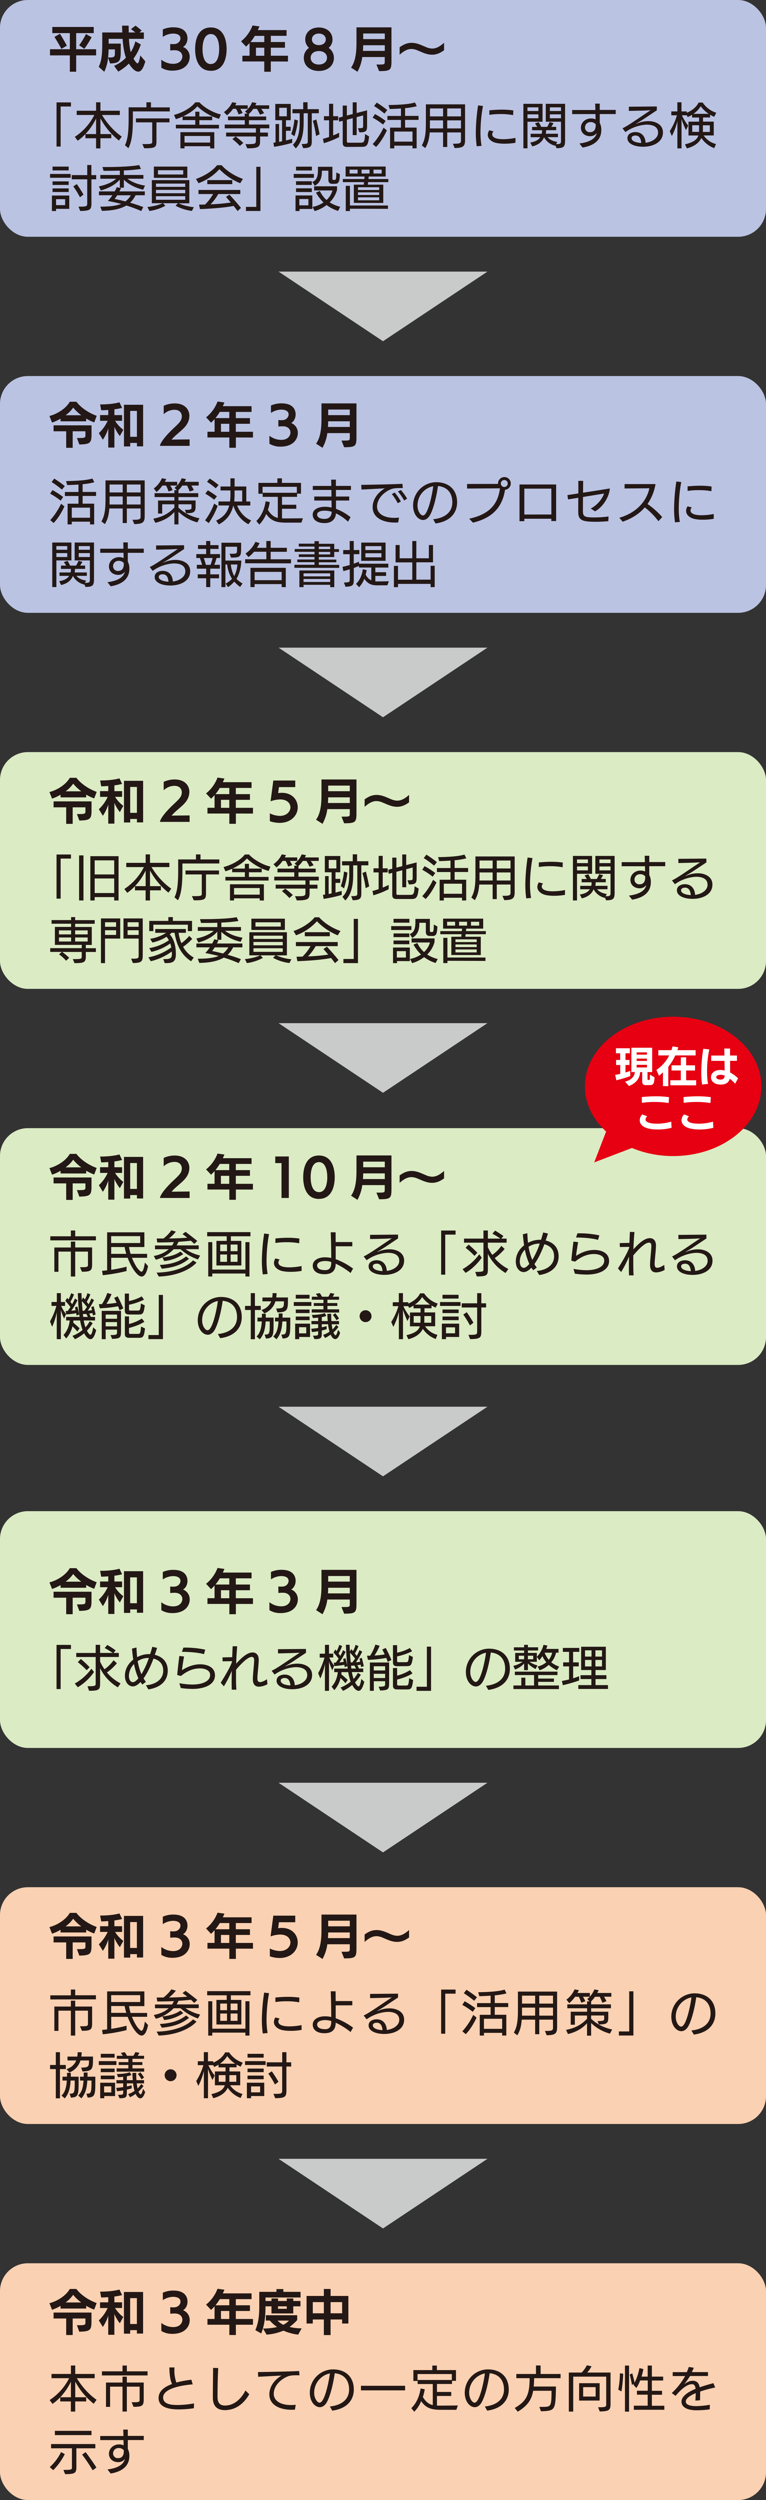 <svg xmlns="http://www.w3.org/2000/svg" viewBox="0 0 720 2349.83"><rect x="0" y="0" width="720" height="2349.83" fill="#333333" stroke="none"/><defs><style>.cls-1{fill:#bbc3e3;}.cls-2{fill:#dbebc4;}.cls-3{fill:#fad1b2;}.cls-4{fill:#c9caca;}.cls-5{fill:#231815;}.cls-6{fill:#e60012;}.cls-7{fill:#fff;}</style></defs><g id="レイヤー_2" data-name="レイヤー 2"><g id="レイヤー_1-2" data-name="レイヤー 1"><g id="_787655C6_02_02_001" data-name="787655C6_02_02_001"><rect class="cls-1" width="720" height="222.55" rx="26.18"/><rect class="cls-1" y="353.46" width="720" height="222.55" rx="26.18"/><rect class="cls-2" y="706.91" width="720" height="222.55" rx="26.18"/><rect class="cls-2" y="1060.37" width="720" height="222.55" rx="26.18"/><rect class="cls-2" y="1420.37" width="720" height="222.55" rx="26.18"/><rect class="cls-3" y="1773.83" width="720" height="222.55" rx="26.18"/><rect class="cls-3" y="2127.28" width="720" height="222.55" rx="26.18"/><polygon class="cls-4" points="360 320.73 261.82 255.28 458.18 255.28 360 320.73"/><polygon class="cls-4" points="360 674.18 261.82 608.73 458.18 608.73 360 674.18"/><polygon class="cls-4" points="360 1027.14 261.82 961.68 458.18 961.68 360 1027.14"/><polygon class="cls-4" points="360 1387.64 261.82 1322.19 458.18 1322.19 360 1387.64"/><polygon class="cls-4" points="360 1741.1 261.82 1675.64 458.18 1675.64 360 1741.1"/><polygon class="cls-4" points="360 2094.55 261.82 2029.1 458.18 2029.1 360 2094.55"/><path class="cls-5" d="M417.39,40.23c-3.75,3.3-7.14,5.41-11.18,5.41a15.3,15.3,0,0,1-5.77-1.37c-4.44-1.84-8.52-4-13.51-4s-8.38,2.11-11.31,4.17v7c3.75-3.3,7.14-5.4,11.17-5.4a15.11,15.11,0,0,1,5.78,1.37c4.44,1.83,8.56,4,13.51,4s8.38-2.11,11.31-4.17Zm-55.71-3.48H341.39V31.49h20.29Zm0,11.09H341.16c.14-1.7.18-3.44.23-5.32h20.29Zm-5.31,19c11,0,11.58-1.1,11.58-10V25.71H335.07V40.1c0,10.58-1.29,18.14-5.09,23.45l6,3.89a38.67,38.67,0,0,0,4.53-13.83h21.12v4.21c0,2.71-.32,2.84-5.59,2.84h-2.24Zm-49-12.59c0,3.61-2.89,6.41-7.7,6.41S292,57.91,292,54.3,294.93,48,299.69,48,307.39,50.72,307.39,54.3ZM306.24,37c0,3-2.38,5.4-6.55,5.4s-6.5-2.42-6.5-5.4,2.38-5.45,6.5-5.45S306.24,34.05,306.24,37ZM308.9,45a10,10,0,0,0,3.62-8c0-6.46-5.22-11.18-12.83-11.18s-12.78,4.72-12.78,11.18a10.38,10.38,0,0,0,3.57,8,10.88,10.88,0,0,0-4.9,9.48c0,7.14,5.68,12.23,14.11,12.23s14.16-5.09,14.16-12.23A11.23,11.23,0,0,0,308.9,45Zm-60.48,7.42h-7.83V44.86h7.83Zm0-12.87h-13a46,46,0,0,0,4.08-5.82h8.93Zm22.26,18.28V52.37H254.56V44.86h13.28V39.5H254.56V33.68h14.79v-5.4h-27l1.52-3.44-6.51-.91a34.79,34.79,0,0,1-10.76,14.89l4.67,5a39.33,39.33,0,0,0,3.3-3.39V52.37h-6.74v5.41h20.57v9.66h6.14V57.78Zm-72.52,2.38c-6.19,0-7.79-7.7-7.79-14.06S192,32,198.16,32,206,39.78,206,46.1,204.34,60.16,198.16,60.16Zm0,6.37c11.72,0,14.84-11.27,14.84-20.39s-3.07-20.38-14.84-20.38S183.41,37,183.41,46.14,186.43,66.53,198.16,66.53Zm-46.5-2.89a19.52,19.52,0,0,0,10.39,2.7c12.23,0,16.26-7.32,16.26-12.82A9.76,9.76,0,0,0,172,44.13c2.56-1.33,4.21-4.63,4.21-8.11,0-2.43-.82-10.35-13.19-10.35a24.23,24.23,0,0,0-10,2v7a18,18,0,0,1,9.76-3.11c1.33,0,6.83.18,6.83,4.53,0,2.57-2.25,5.32-6,5.36a23.53,23.53,0,0,1-3.62-.14v6.14a37,37,0,0,1,3.81-.23h.54c4.63,0,7.06,2.8,7.06,5.91,0,1.47-1,6.87-8.8,6.87a18.45,18.45,0,0,1-11-3.89ZM131.9,52.14c-1,5.64-1.79,7.38-2.66,7.38s-2.34-1.93-3.76-4.4a48,48,0,0,0,6.87-13.33l-5.13-2.88a34.87,34.87,0,0,1-4.39,10.17,73.05,73.05,0,0,1-1.61-12.56h14v-6h-4.17l2.11-1.79c-1.92-1.65-3.9-3.25-5.77-4.62l-4.26,3.25c1,.73,2.66,2,4.12,3.16H121c0-2.34-.09-4.53-.09-6.41h-6.14c0,2.06.09,4.21.18,6.41H96.12v9.89c0,11.41-.77,17.13-3.34,22.4L98,67.49a40.15,40.15,0,0,0,3.61-13.28l1.88,5.4,1,0c8.75-.41,9-3.2,9-12.36V41H102.12V36.52h13.1c.51,6.46,1.42,12.88,3.16,17.73a34.77,34.77,0,0,1-11.13,7.65l3.9,5.4a47,47,0,0,0,10-7.55c2.34,3.85,5.68,7.6,8.8,7.6,2.42,0,4.67-2.56,6.64-9.66Zm-23.91-2c0,2.75-.32,3.9-4.77,3.9a10.77,10.77,0,0,1-1.65-.09,70.9,70.9,0,0,0,.51-7.52H108ZM79.3,45.87A100.2,100.2,0,0,0,86.12,35l-5.31-3A72,72,0,0,1,74.4,42.57ZM62.81,42.94c-1.42-2.84-4.67-8.43-6.46-11.22l-5.18,3c1.75,2.7,4.72,7.79,6.56,11.18Zm27.53,9.11V46.28H71.6V31.12H88.09V25.35H49.16v5.77H65.65V46.28H47v5.77H65.65V67.4H71.6V52.05Z"/><path class="cls-5" d="M657.08,121.85c0,.74,0,1.47-.09,2.11h-6.32v-6.23h6.41ZM667.21,124h-6.6a16.55,16.55,0,0,0,.09-2.11v-4.12h6.51Zm-15.44-17a22.66,22.66,0,0,0,6.87-7.15,28.8,28.8,0,0,0,7.51,7.15ZM673,135.37a19.61,19.61,0,0,1-11.59-8.06h9.48v-13H660.8v-3.9h6.64v-2.61a37.88,37.88,0,0,0,3.84,2l2-3.8a24.47,24.47,0,0,1-12.82-9.62h-3.8c-1.88,4-6,7.46-11.09,9.62v-1.29h-5V96.16h-3.89v8.56h-5.68v3.67h5.27a56.59,56.59,0,0,1-6.74,14.88l2,4.59a61,61,0,0,0,5.18-14v25.6h3.89V111.78a77.53,77.53,0,0,0,4.17,10.53l2.11-4.21a44.61,44.61,0,0,1-5.91-9.71h4.58l.87,1.69a36,36,0,0,0,4.08-2.2v2.57l6.59,0v3.9h-9.94v13h9.3c-1.42,4.16-5,6.45-12.6,8.33l1.79,3.8c7.47-2,11.59-5.54,13.6-9.8a24.94,24.94,0,0,0,12.1,9.57Zm-75.71-8c4.58,0,5.23,4.62,5.45,7-5.45-.28-9.11-1.92-9.11-4.49,0-1.92,2.06-2.47,3.62-2.47Zm20.07-27.3-26.3.23.05,3.94c1.74,0,11-.23,13.6-.32,1.42,0,6.78-.33,6.78-.33s-5.13,3.48-6.27,4.22c0,0-9.49,6.5-14.34,9.53-1.79,1.1-3.85,2.33-5.77,3.25l2.75,3.57a37.53,37.53,0,0,1,19.83-7c5,0,10.86,1.33,10.86,7.56,0,5.54-6.42,8.93-11.73,9.43-.23-5.72-3.62-10-9.48-10-3.53,0-7.61,1.6-7.61,5.77,0,5.09,6.51,8,14.8,8,9.07,0,18.6-4,18.6-13.42,0-8.15-8.16-10.63-13.38-10.63a26.42,26.42,0,0,0-11.63,2.52l-.19,0-.13,0,.23-.18c1.69-1.1,4.35-2.56,6.73-4.12,0,0,9.8-6.55,12.64-8.43Zm-57.43,16.72,0,1c0,3.2-1.15,6.46-5.36,6.46a4.39,4.39,0,0,1-4.72-4.49,5,5,0,0,1,5.13-5A5.91,5.91,0,0,1,559.91,116.82Zm-12.33,21.89c10.77-1.79,17.59-7.05,17.59-16.4a13.57,13.57,0,0,0-1.46-6.78v-8.29h15v-3.89h-15c0-2.11,0-4.17,0-5.91h-4.3c.09,1.7.14,3.76.18,6l-21.8,0v3.85l21.9-.05c0,1.29.09,3.71.09,5a9.66,9.66,0,0,0-4.4-.87c-4.95,0-9.39,3.62-9.39,8.79,0,4.72,3.76,7.88,8.66,7.88a7.75,7.75,0,0,0,6.32-3c-.92,3.66-4.13,8.29-16.35,9.85Zm-41.53-34.35H495.79v-3.44h10.26Zm21.25,0H516.86v-3.44H527.3Zm-21.25,6.82H495.79v-3.66h10.26Zm21.25,0H516.86v-3.66H527.3Zm-31.51,28.26v-25h14.15V97.58h-18v41.86Zm27.34-.13c7.38,0,8-1.74,8-8V97.58H513v16.81H527.3v17.45c0,2.93-.09,3.62-4.62,3.66l1.09-2.1c-4.12-.78-6.77-1.88-9.11-4.49h9.8V125.7H513a17.76,17.76,0,0,0,.32-3.34h9.48v-3.12h-4.67a34.88,34.88,0,0,0,2.15-3.52l-3.71-1a26.43,26.43,0,0,1-2.24,4.53h-5.59a44.68,44.68,0,0,0-2.38-4.44L502.84,116c.69.91,1.51,2.24,2.15,3.29h-4.85v3.12h9.39c0,.64-.09,1.33-.09,1.65a10.28,10.28,0,0,1-.28,1.69H498.77v3.21h9.06c-1.83,2.84-5.13,4.3-9.39,5l1.84,3.61c4.94-1.14,9.16-3.75,11.08-8.56A16.31,16.31,0,0,0,521.9,137l.13-.32Zm-40.66-35.5a75.59,75.59,0,0,0-10.81-.73c-4.21,0-8.38.32-11.72.64l0,4.26a67.35,67.35,0,0,1,10.63-.74,61,61,0,0,1,11.72,1Zm2.06,25.83A59.53,59.53,0,0,1,473,130.83c-8.11,0-10.36-2.33-10.36-4.58a4.38,4.38,0,0,1,1.24-2.79l-4-1a8.17,8.17,0,0,0-1.38,4.26c0,4.26,4.31,6.92,8.25,7.69a39,39,0,0,0,7.6.65,57.94,57.94,0,0,0,10.13-.87Zm-31.92,7.47a72.44,72.44,0,0,1-1-12.87,142.11,142.11,0,0,1,2.33-24.6l-4.58-.55a181.14,181.14,0,0,0-2.15,25.28,90.31,90.31,0,0,0,.87,13.15ZM416.47,109.4H404.15v-7.47h12.32Zm0,11.31H404.11c0-1.74,0-3.62,0-5.63v-1.93h12.32Zm16.82-11.31H420.37v-7.47h12.92Zm0,11.31H420.37v-7.56h12.92Zm-5.91,18.46c7.42-.23,9.75-1.19,9.75-7.47V98.08H400.31v17.09c0,8.79-.46,15.75-3.85,21.48l3.25,2.52c2.66-4.26,3.76-8.89,4.17-14.7h12.59v13.69h3.9V124.47h12.92v7.69c0,2.7-1.42,2.93-7.61,2.93Zm-64.9-25.51a81.79,81.79,0,0,0-10-6.46l-2.24,3.39a66.25,66.25,0,0,1,9.84,6.5ZM364,103.44a101.48,101.48,0,0,0-9.9-7l-2.47,3.25a83.74,83.74,0,0,1,9.71,7.1ZM353.5,138.12c4-4,7.74-10.36,10.17-15.58L360.51,120c-2.24,4.81-6.32,11.41-10.21,15.39Zm34.22-5H370.59v-9.48h17.13Zm3.89,6.27V119.93H380.76v-7.24H393.4v-3.75H380.76v-7.29a62,62,0,0,0,11-1.83L390,96.3c-5.77,1.92-17.45,2.33-24.78,2.42l1.1,3.76c2.93-.09,6.74-.23,10.58-.51v7H364.13v3.75h12.73v7.24H366.65v19.51h3.94v-2.56h17.13v2.56Zm-72.86-14.65a47,47,0,0,1-5.59,2.56V113.06h4.67v-3.85h-4.67V97.53h-3.85v11.68H304.5v3.85h4.81v15.71c-2.06.69-4,1.28-5.77,1.7l.82,4.12a85,85,0,0,0,14.39-5.73Zm20.88,13.28c4.77,0,6.37-.69,7.29-9.85l-3.85-2.15c-.18,7.56-1.19,8.11-4.31,8.11H327.5c-1,0-1.47-.14-1.47-1.42V112.51l5.5-1.42V127h3.71v-16.9l6.09-1.6v9.61c0,2-.14,2.39-3.48,2.39h-1.42l1.37,3.89c6.83,0,7.24-1.51,7.24-6.69v-14l-9.8,2.52V96.2h-3.71v11l-5.5,1.38V99.23h-3.89v10.39l-3.76,1,.37,3.8,3.39-.87v20.75c0,3.39,2,3.8,4.3,3.8Zm-39.24-11.82c-.6-3.34-1.93-9.53-3.07-13.92l-3.25,1.28a103.61,103.61,0,0,1,3,14.29Zm-23.59,1.83A74.91,74.91,0,0,0,280,113.24l-3.26-1a56.54,56.54,0,0,1-3,13.75Zm-7.19-18.73h-7.15v-8h7.15ZM285,139.26c7.23-.18,8.06-1.79,8.06-6.82v-26h6.6v-3.84H289.08V96.11H285v6.51H274.92v3.84h6.78v8.25c0,8.11-1.1,16.26-6.41,21.34l2.7,3.44c6-6.05,7.42-14.7,7.42-24.78v-8.25h3.89v26.62c0,2.06-1.05,2.29-5.77,2.29Zm-10.4-8.79c-1.74.55-3.76,1.05-5.82,1.55v-9.11h4.44v-3.76h-4.44V113h4.49V97.67H258.75V113h6.37V132.8l-2.8.55V116.54H259V133.9c-.69.09-1.37.18-2,.23l.64,3.85a126.09,126.09,0,0,0,17-3.76Zm-45.93,3.89a67.19,67.19,0,0,0-7.15-6.05l-3.11,2.38a56,56,0,0,1,7.05,6.46Zm4.17-32.06V99H221.11l1.15-2.2-4-.69a23.12,23.12,0,0,1-7.78,9.26l2.88,3A27.72,27.72,0,0,0,219,102.3h2.89a35.19,35.19,0,0,1,2.38,5.26l3.8-1.33a33.74,33.74,0,0,0-2.2-3.93Zm19,26V124.6h-7.33v-4h8.61v-3.53H234V113h16.17v-3.48H234V107a23.67,23.67,0,0,0,4.08-4.67h3.39a42,42,0,0,1,2.88,5.45l3.9-1.38a41.09,41.09,0,0,0-2.75-4.07H253V99h-13l1.06-2.16-4.08-.73a20,20,0,0,1-6.69,8.66l2.34,2h-2.61v2.75H214.28V113h15.81v4.08H211.22v3.53h29.31v4h-28v3.67h28v3.57c-.05,3-.41,3.53-6.09,3.62h-3.71l1.69,3.94c11,0,12.05-1.47,12.05-7.24v-3.89ZM197.53,134H173.44v-6.19h24.09Zm3.9,5.54V124.24H169.59v15.2h3.85v-2h24.09v2Zm4.39-18.78v-3.44H187.41v-4.35h12.05v-3.48H187.41V105h-3.85v4.44H172c5.45-2.52,10.49-6,13.56-9.53,4.3,4.45,13.14,10,20.38,11.73l1.65-4.08c-7.15-1.51-15.94-6.64-20.11-11.36h-3.94c-4.07,5.27-12,9.71-20,11.82l1.74,4a50.17,50.17,0,0,0,6.36-2.43v3.3h11.91v4.35H165.29v3.44Zm-62.74,12.37c0,1.74-.46,2.15-5,2.29h-4.26l1.74,3.94c10.31,0,11.5-.74,11.5-6.74V115h12.23v-3.71H127.78V115h15.3Zm16.49-28.4v-3.8H141.89V96.16h-4.26v4.72H120.91v9.2c0,11.73-.46,20.48-3.48,26.43l3.25,2.75c3.67-6.6,4.22-16.95,4.22-29v-5.54ZM90.32,126h-10a59,59,0,0,0,10-14.62Zm24.14,2.38c-6.73-4.58-13.42-11.77-18.6-20.29h16.77v-4H94.4V96.16H90.32v7.92H72.09v4H88.67a53.13,53.13,0,0,1-18.36,20.56l2.74,3.62A47.61,47.61,0,0,0,80.29,126v3.94h10v9.52H94.4v-9.52h10.21V126H94.4V111.27a66.93,66.93,0,0,0,17.36,20.84ZM57,137.75V100.1H66.7V96.25H53.14v41.5Z"/><path class="cls-5" d="M347.34,163.08h-7.47v-3.62h7.47Zm-11.22,0h-7.51v-3.62h7.51Zm22.63,0h-7.7v-3.62h7.7Zm-2.34,20.2H336.48v-2.47h19.93Zm0-4.71H336.48V176h19.93Zm0,9.71H336.48v-2.8h19.93Zm8.24,8v-3.12H328.93v-18.5H325v23.72h3.9V196.2Zm-4.39-5.55V173.57H345.74l.27-2.38h19v-2.93H346.33l.23-2.34H362.5v-9.39H324.85v9.39h17.82l-.23,2.34h-20.2v2.93h19.92l-.23,2.38h-9.34V190.7ZM289.89,193h-8.52v-5.91h8.52Zm3.2-19.19v-3.44H278.25v3.44Zm0,6.68v-3.48H278.25v3.48Zm.09-20.24v-3.62H278.25v3.62Zm1.88,6.87V163.5h-19v3.66Zm20,5.63c3.44,0,4.22-2.52,4.4-9l-3.34-1.65c0,5.82-.42,7-1.38,7h-1.23c-.69,0-1.06-.27-1.06-1.14V156.76h-13.6v2.11c0,5-.23,10.21-5.27,12.18l2.25,3.53c5.81-2.89,6.68-8.93,6.73-13.37v-.78h6.09v8.43c0,2.65,1.19,3.93,3.67,3.93Zm-21.48,23.64V183.7h-15.8v14.65h3.76v-1.92Zm26.2-2a33.14,33.14,0,0,1-9.89-4.21,25.66,25.66,0,0,0,6.91-11.77v-3.3H295.25V179h17.26a19.35,19.35,0,0,1-5.58,9,26.61,26.61,0,0,1-6.28-8.48L297,181a40.68,40.68,0,0,0,7.06,9.29,27.78,27.78,0,0,1-10.31,4.22l2,3.89A33.57,33.57,0,0,0,307,192.72a33.45,33.45,0,0,0,10.81,5.5Zm-74.95,3.9V156.76h-3.94v37.7h-9.71v3.85Zm-26.49-25.2v-3.8h-23.5v3.8Zm10-4.94c-8.71-3-16.22-8.43-20-12.87H204c-3.53,4.58-10.9,9.84-19.79,12.91l2.39,4A49.13,49.13,0,0,0,206.22,159a57.61,57.61,0,0,0,19.56,13.23Zm-1.83,27.3c-2.71-3.44-8.07-9.58-10.86-12.55l-3.21,2.19,4.49,5.27a177.88,177.88,0,0,1-19,1.7,44.65,44.65,0,0,0,7.19-9.67h20.75v-3.84h-39.3v3.84h13.74a45.27,45.27,0,0,1-7.55,9.85c-1.93.05-3.8.09-5.64.09l.83,4.22c11.17-.46,22.81-1.29,31.65-3,1.37,1.74,2.7,3.43,3.71,4.81ZM174.1,175.63H146.61v-3.07H174.1Zm0,6H146.61v-3.16H174.1Zm0,6.14H146.61v-3.35H174.1ZM172.22,164H148.49v-4h23.73Zm3.85,3.21V156.58H144.64v10.58Zm6.13,27.53c-5.22-.55-10.67-1.88-14.24-3.67h10V169.31H142.72V191h10.17c-3.39,1.65-8.66,2.94-14.34,3.58l1.88,3.71a44.39,44.39,0,0,0,15-4.86L153.21,191h14.11L165,193.36a43.67,43.67,0,0,0,15.39,4.9Zm-59.28-11.18a17.67,17.67,0,0,1-5.09,5.77c-3.48-.91-6.87-1.69-10.12-2.33a34.08,34.08,0,0,0,2.43-3.44Zm13.33-9.11c-6.32-1-12.37-3.3-16.45-6.46h15v-3.53H116.42V160.2a124.94,124.94,0,0,0,16.07-1.47l-1.69-3.62C124.11,156.53,110,157,100.34,157c-1.47,0-2.84,0-4,0l1,3.57c4.49,0,9.9-.05,15.3-.19v4.08H94.29v3.53h14.93c-3.29,3-9,5.72-16.3,7.19l1.87,3.8c7.56-2.06,13.79-5.59,17.82-10.17v7.61h3.81v-7.51c4.76,4.62,10.76,7.64,18.13,9.39Zm-1.56,20.2c-4-1.56-8.24-2.93-12.41-4.13a22.74,22.74,0,0,0,5.13-7h8.7v-3.62H112.25c.55-1,1-2.06,1.55-3l-4-1a31.25,31.25,0,0,1-2,4H93v3.62h12.65a39.13,39.13,0,0,1-4.26,5.36c4.07.78,8.51,1.74,12.54,2.75-5.08,2.11-12,2.56-19.65,2.61l1.47,3.94c9-.18,16.77-1.37,23-5a118.48,118.48,0,0,1,14,5.18ZM78.47,182.87c-1.6-2.79-4.48-7.37-6.27-9.85l-3.3,2.2a78.72,78.72,0,0,1,6.28,10.22Zm-17.26,9.94H52.69v-5.59h8.52Zm3.34-19V170.5H49.39v3.35Zm0,6.64V177.1H49.39v3.39Zm0-20.29v-3.58H49.39v3.58Zm1.84,6.91V163.5H47.05v3.61Zm-1.29,29.23V183.79H48.79v14.56h3.9v-2.06Zm10.31,2c9.16-.14,10.53-1.15,10.53-7.15V168.53h4.49v-3.94H85.89v-9.52H82v9.52H67.44v3.94H82v22.4c0,2.8-.37,3.3-6.51,3.3H73.76Z"/><path class="cls-5" d="M328.78,390.21H308.49v-5.27h20.29Zm0,11.08H308.26c.14-1.69.18-3.43.23-5.31h20.29Zm-5.31,19.06c11,0,11.59-1.1,11.59-10V379.17H302.17v14.38c0,10.58-1.28,18.14-5.09,23.45l6.05,3.9a38.74,38.74,0,0,0,4.54-13.83h21.11v4.21c0,2.7-.32,2.84-5.59,2.84H321Zm-70.19-3.25a19.55,19.55,0,0,0,10.4,2.7c12.23,0,16.26-7.33,16.26-12.83a9.78,9.78,0,0,0-6.28-9.39c2.57-1.32,4.22-4.62,4.22-8.1,0-2.43-.83-10.35-13.19-10.35a24.2,24.2,0,0,0-10,2v7a18,18,0,0,1,9.76-3.12c1.33,0,6.82.19,6.82,4.54,0,2.56-2.24,5.31-6,5.36a23.28,23.28,0,0,1-3.62-.14v6.14a36.79,36.79,0,0,1,3.8-.23H266c4.63,0,7,2.79,7,5.91,0,1.46-1,6.87-8.79,6.87a18.44,18.44,0,0,1-11-3.9Zm-37.76-11.27h-7.83v-7.51h7.83Zm0-12.87h-13a46.69,46.69,0,0,0,4.08-5.82h8.93Zm22.26,18.27v-5.4H221.66v-7.51h13.28V393H221.66v-5.82h14.79v-5.4h-27L211,378.3l-6.51-.92a34.73,34.73,0,0,1-10.76,14.89l4.67,5a37.9,37.9,0,0,0,3.3-3.39v11.91H195v5.4h20.57v9.67h6.14v-9.67Zm-59.56,7.84V413l-16.95.18a45.73,45.73,0,0,1,5.46-5.31c3.16-2.8,6.73-5.64,8.74-8.8A15.18,15.18,0,0,0,178,390.9c0-6.19-4.44-11.73-13.87-11.73a24.84,24.84,0,0,0-10.26,2.25v7.92a14.64,14.64,0,0,1,10.26-4.17c4.58,0,6.77,2.89,6.77,6.14a8.52,8.52,0,0,1-1.23,4.31c-1.38,2.24-5,5.45-7.33,7.69-6.32,6.05-11.41,12.18-12,15.76Zm-49.53-8.52h-6.32V386.22h6.32Zm-21.16,10.12V401.2a36.35,36.35,0,0,0,5.13,8.66l3.25-5.91a30.42,30.42,0,0,1-7.74-8.43h6.6v-5.36h-7.24v-5.45a61.45,61.45,0,0,0,7.24-1.32l-2.52-5.27c-4,1.23-11,2-17.13,2h-1l1,5.5c2.1-.05,4.39-.14,6.64-.32v4.85h-7.7v5.36h7.15a36.75,36.75,0,0,1-8.29,11.59l3.75,6.19a38.62,38.62,0,0,0,5.09-10.63v18Zm27-1.15V380.45h-18v39.17h5.86v-3.3h6.32v3.2ZM61.66,390.3a30.06,30.06,0,0,0,7.15-7.19,40.55,40.55,0,0,0,7.6,7.19Zm12.92,27.48c10.49-.22,11.45-1.6,11.45-10v-8H50.35v5.59H62.21V420.9h6.1V405.37h12v3.53c0,2.79-.64,2.79-8,2.79Zm16.31-26.93c-8.29-3-15.48-8.38-19.06-13.24H65.6c-3.94,6.92-12.77,11.82-19.14,13.38l2.47,6.18a41.31,41.31,0,0,0,8-3.66V396H81v-2.61A39.11,39.11,0,0,0,88.6,397Z"/><path class="cls-5" d="M668.82,457.26a77.07,77.07,0,0,0-10.81-.73c-4.21,0-8.38.32-11.73.64l.05,4.26A67.5,67.5,0,0,1,657,460.7a61.08,61.08,0,0,1,11.72,1Zm2.06,25.84a59.73,59.73,0,0,1-11.5,1.19c-8.11,0-10.35-2.34-10.35-4.58a4.38,4.38,0,0,1,1.24-2.8l-4-1a8,8,0,0,0-1.38,4.26c0,4.26,4.31,6.91,8.25,7.69a39,39,0,0,0,7.6.64,57.74,57.74,0,0,0,10.12-.87ZM639,490.56a73.37,73.37,0,0,1-1-12.87,141.12,141.12,0,0,1,2.33-24.59l-4.58-.55a181,181,0,0,0-2.15,25.28,90.17,90.17,0,0,0,.87,13.14ZM622.43,486a76.26,76.26,0,0,0-13.79-12.27A46.88,46.88,0,0,0,616.15,455l-29.08,0v4.13l23.27-.19c-2.07,10.54-10.63,22.68-28.22,27.72l3.16,3.71c6.69-2.34,14.57-6.23,20.8-13.47a68.7,68.7,0,0,1,12.82,13ZM572,485.43a97,97,0,0,1-12.6.92c-9.71,0-11.49-.6-11.49-6,0-2.38,0-7.79.09-13.24l19.74-3.2c-.82,3.11-5,10.26-12.51,14.06l4.13,2.65c8.29-4.71,13.56-14.84,13.83-21.52-1.37.27-14.38,2.33-25.15,4l.09-11.13h-4.53c0,1.28,0,8.42,0,11.81l-10.26,1.56.6,4.08,9.62-1.56c0,4.49-.05,9-.05,13.56,0,8.11,4.9,9,16.86,9,3.8,0,7.88-.23,11.4-.55Zm-53.74-1.83H492.84V459.28h25.38Zm4.48,6.14V455.39H488.31v34.49h4.53v-2.29h25.38v2.15Zm-78.18,1.51c18-4.31,27.58-14.29,30.14-30.87a6,6,0,1,0-6.59-6v.46c-7.06,0-29.09.05-29.09.05v4.3L469.9,459c-1.65,13.74-8.79,24.27-28.9,28.53ZM474,457.72a3.27,3.27,0,0,1-3.25-3.3,3.25,3.25,0,0,1,6.5,0A3.27,3.27,0,0,1,474,457.72Zm-76.57,26.75c-2,0-5-3.94-5-9.11A18.45,18.45,0,0,1,407.2,457c-.5,4.9-4.58,27.48-9.66,27.48ZM409.4,492c16.08-2.24,20.25-12.09,20.25-19.78,0-12.1-7.88-19-19.7-19A21.94,21.94,0,0,0,388.29,475c0,9,5.17,13.74,9.39,13.74,2.24,0,4.34-1.33,5.95-3.71,2.56-3.9,5.86-13.42,8.06-28.22,8.79.87,13.47,6.6,13.47,15.35,0,9.94-8,14.93-18.05,15.89Zm-26.74-23.27a46.65,46.65,0,0,0-5.86-8.15l-2.75,1.38a53.9,53.9,0,0,1,5.82,8.47Zm-5.86,2.66a51.51,51.51,0,0,0-5.78-8.43l-2.74,1.42a53,53,0,0,1,5.58,8.57Zm-1.74,15.12a39.9,39.9,0,0,1-4.54.23c-10.26,0-16.12-4.4-16.12-10.54,0-7.47,6.41-13.6,12.82-16.26,2.25-1,5.36-1.19,8.39-1.19h3l-.37-4c-10.53.55-29.95.82-38.7,1l.23,4.39c6.32-.27,15.85-.82,22-1.14-6.32,3.66-11.5,10.08-11.5,17.68,0,10.26,10.12,14.47,20.89,14.47,1.05,0,2.06,0,3.11-.09ZM311.74,481c-.05,4.21-2.38,6.73-6.78,6.73-3.16,0-6.87-1-6.87-4.07s4.67-3.67,6.82-3.67A23,23,0,0,1,311.74,481Zm17.77,5.13a48.52,48.52,0,0,0-13.65-7.83c-.05-2.43-.05-5.68-.05-7.84h12.42V466.7H315.77c0-1.56,0-4.72,0-6.18h14.11v-3.81H315.72l0-5.91-4.45.05.14,5.86-17.4.05v3.76h17.49c0,1.46.05,4.62.1,6.18H295.39v3.75H311.6c0,1.88.09,5.23.09,6.65a26.64,26.64,0,0,0-6.27-.78c-4.63,0-11.5,1.6-11.5,7.51,0,3.25,2.34,7.83,11.31,7.83,5.87,0,10.13-3.11,10.54-9.11a44.43,44.43,0,0,1,11.36,7.78Zm-46.21,5.09,1.42-4.08-15.62.14c-.59,0-1.14,0-1.74,0-.78,0-1.55,0-2.29-.09v-9h13.42v-3.75H265.07V467h14.16V464h3.7V453.87H265v-4.26h-4.26v4.26H242.9v10.22h3.9v-6.51H279v5.59H246.89V467h14.24v19.79c-3.52-.82-6.41-2.84-9.34-7.6a40.6,40.6,0,0,0,1.78-7.28l-3.89-.74c-1,6.87-3.71,13.74-8.75,18.51l2.8,3.34a29.74,29.74,0,0,0,6.46-9.94c4.81,7,10.44,8.16,19.14,8.16Zm-79.41-24.69a94.07,94.07,0,0,0-8.52-5.68L193,464a79.43,79.43,0,0,1,8.34,5.68Zm1.6-10.59a73.16,73.16,0,0,0-8.38-6.13l-2.52,3.07a63.41,63.41,0,0,1,8.15,6.09Zm-9.34,35.73a68.72,68.72,0,0,0,8.42-16.17l-3.29-2.2a59.49,59.49,0,0,1-8.52,15.76Zm31.51-20.29h-7.47a81.14,81.14,0,0,0,.28-8.38v-2h7.19Zm8.43,17.82c-6.46-2.79-10.72-8-13.2-14.06h12.37v-3.76h-3.75V457.26h-11v-7.65h-3.9v7.65h-9.34V461h9.34v3.3a55.76,55.76,0,0,1-.41,7.05H205.35v3.76h10.08c-1.56,6.09-5,10.76-12.28,14.24l2.52,3.57c7.88-4.25,11.77-10.07,13.61-17.81,2.47,7.74,7.46,14.11,14.2,17.63Zm-48.6-2.06a40.12,40.12,0,0,1-19.74-10V474H180v3.11c0,1.7-.92,2.06-4.63,2.11h-1.6l1.24,3.16c6.41,0,8.84-.55,8.84-6.05v-5.91H167.75V467.2h18.6v-3.66h-18.6V460.7h0a28.16,28.16,0,0,0,3.62-4.31h4.44a39.57,39.57,0,0,1,2.47,5.64l3.85-1.38a28.51,28.51,0,0,0-2.29-4.26h6.92v-3.52H173.53a27.78,27.78,0,0,0,1.28-2.57l-4-.78a22.76,22.76,0,0,1-4.26,6.78v-3.43H154.88c.55-.92,1-1.79,1.42-2.61l-4.12-.74a24,24,0,0,1-7.65,9.62l2.66,3.3a31.25,31.25,0,0,0,5.45-6.05h3.43a29.51,29.51,0,0,1,2.34,5.59l3.85-1.33a28.22,28.22,0,0,0-2.25-4.26h6.46a25.7,25.7,0,0,1-2.38,2.11l2.15,2.2h-2.33v2.84h-18.6v3.66h18.6v3.25H148.56v12.23h3.89V474h11.46v3.07c-5.13,5.36-10.86,8.7-19.79,10.44l1.88,3.89c8.33-2.06,13.69-5.54,17.91-10.16v11.67h3.84V481a40.16,40.16,0,0,0,17.73,10Zm-72.15-24.28H103v-7.46h12.32Zm0,11.32H103c0-1.75,0-3.62,0-5.64v-1.92h12.32Zm16.81-11.32H119.23v-7.46h12.92Zm0,11.32H119.23v-7.56h12.92Zm-5.91,18.45c7.42-.22,9.76-1.19,9.76-7.46V451.54H99.17v17.08c0,8.8-.46,15.76-3.85,21.48l3.25,2.52c2.66-4.26,3.76-8.88,4.17-14.7h12.6v13.7h3.89v-13.7h12.92v7.7c0,2.7-1.42,2.93-7.61,2.93ZM59.37,467.11a84.22,84.22,0,0,0-10-6.46L47.1,464A67.2,67.2,0,0,1,57,470.55Zm1.56-10.21A101.33,101.33,0,0,0,51,449.84l-2.48,3.26a83.85,83.85,0,0,1,9.72,7.09ZM50.4,491.57c4-4,7.74-10.35,10.16-15.57l-3.15-2.52c-2.25,4.81-6.33,11.4-10.22,15.39Zm34.21-4.95H67.48v-9.48H84.61Zm3.9,6.28V473.39H77.65v-7.24H90.29v-3.76H77.65v-7.28a63,63,0,0,0,11-1.83l-1.78-3.53c-5.78,1.93-17.45,2.34-24.78,2.43l1.1,3.75c2.93-.09,6.73-.22,10.58-.5v7H61v3.76H73.76v7.24H63.54V492.9h3.94v-2.57H84.61v2.57Z"/><path class="cls-5" d="M408.59,551.81v-20h-3.84v13H391.33v-16.3H407V512.28H403.1v12.46H391.33V508.52h-3.8v16.22H375.66V512.28h-3.85v16.31h15.72v16.3H374.1v-13h-3.84v20h3.84v-3.07h30.65v3.07ZM358.52,517H343.45v-3.67h15.07Zm0,6.82H343.45V520h15.07Zm3.89,3.3V510H339.55v17.13Zm1.7,23,1.37-3.8c-1.05.09-10.31.18-10.31.18-.87,0-1.65,0-2.38-.09v-5.08h10.12v-3.48H352.79v-4.4H365v-3.62H337.45V527.9c-1.38.64-3.12,1.28-4.95,1.92v-8.93h5.27V517H332.5v-8.48h-3.8V517h-6.1v3.89h6.1v10.17c-2.38.73-4.77,1.33-6.78,1.74l.82,4c1.88-.5,3.94-1.05,6-1.69v9.16c0,2.79-.09,3.16-5.45,3.25l1.46,4c7.38-.28,7.79-1.79,7.79-7.1V533.85c1.79-.64,3.48-1.28,4.85-1.92v1.51H349v12c-2.48-1.05-3.94-2.93-5.32-5.27a38.78,38.78,0,0,0,1-4.3L341,535c-.55,4.86-2.52,10.13-6.36,13.79l2.88,3.12a23.85,23.85,0,0,0,4.9-7.84c3.16,4.4,6.32,6.09,12.05,6.09Zm-53.75-34H299.69v-2.33h10.67Zm0,5H299.69v-2.38h10.67Zm0,25.88H285.31v-2.79h25.05Zm0-5.26H285.31v-2.84h25.05Zm3.85,10.17V536.19h-32.8v15.67h3.9v-2.2h25.05v2.2Zm4.62-18.14v-2.84H299.69v-2.43h16.44v-2.52H299.69v-2.38h14.47v-4.86h4.45v-2.61h-4.45v-5H299.69v-2.47h-4.08V511H280.82v2.71h14.79v2.33H277v2.61h18.59v2.38H280.86v2.48h14.75v2.38H279.44v2.52h16.17v2.43H276.74v2.84Zm-54.1,11.54H239.31v-7.79h25.42Zm8.79-15.8V525.7h-19.1v-7.05h15.21v-3.76H254.42v-6.37h-4.08v6.37H241.5c.92-1.42,1.7-2.89,2.48-4.4l-3.9-1.19a27.65,27.65,0,0,1-9.29,11l2.74,3.3a30.5,30.5,0,0,0,5.27-5h11.54v7.05H230.42v3.76Zm-4.9,22.4V533.72H235.41v18.09h3.9V549h25.42v2.8Zm-75.09-21c-.59-2.11-1.33-4.58-1.92-6.42h8.24a46.76,46.76,0,0,1-2,6.42Zm29.59-.32a27.37,27.37,0,0,1-3,10.9,31,31,0,0,1-3.16-10.9Zm-25.47,21.25v-8.29h8.25v-3.71h-8.25V534.5h9.07v-3.62h-5.26a63.12,63.12,0,0,0,2.1-6.42h3.26V520.8h-9.17v-4.86h7.75v-3.57h-7.75v-3.85h-3.89v3.85h-7.65v3.57h7.65v4.86h-9.25v3.66h3.34c.69,1.84,1.56,4.31,2.15,6.42h-5v3.62h8.79v5.31h-7.92v3.71h7.92v8.29ZM228,548.42a23.61,23.61,0,0,1-5.72-4.35c2.84-4.54,4.39-11.27,4.53-17.18H211.9v-13h10.9v2.24c0,4.08-.09,4.35-4.58,4.35h-2.38l1.33,3.62c9.07,0,9.48-.91,9.48-9.57v-4.4H208.14v41.73h3.76V530.56h1.6a32.69,32.69,0,0,0,4.58,13.51,22.07,22.07,0,0,1-6,4.44l2.25,3.35a30.32,30.32,0,0,0,5.86-5.18,33,33,0,0,0,5.54,5Zm-75.08-8.66c4.58,0,5.22,4.63,5.45,7-5.45-.27-9.12-1.92-9.12-4.48,0-1.93,2.06-2.48,3.62-2.48ZM173,512.46l-26.3.23.05,3.94c1.74,0,11-.23,13.61-.32,1.41,0,6.77-.32,6.77-.32s-5.13,3.48-6.27,4.21c0,0-9.48,6.51-14.34,9.53a62.45,62.45,0,0,1-5.77,3.25l2.75,3.58a37.53,37.53,0,0,1,19.83-7c5,0,10.86,1.33,10.86,7.56,0,5.54-6.41,8.93-11.73,9.44-.23-5.73-3.62-10-9.48-10-3.53,0-7.6,1.6-7.6,5.77,0,5.08,6.5,8,14.79,8,9.07,0,18.6-4,18.6-13.42,0-8.16-8.15-10.63-13.38-10.63a26.35,26.35,0,0,0-11.63,2.52l-.18,0-.14,0,.23-.18c1.69-1.1,4.35-2.57,6.73-4.13,0,0,9.8-6.55,12.64-8.42Zm-56.68,16.72.05,1c0,3.21-1.15,6.46-5.36,6.46a4.39,4.39,0,0,1-4.72-4.49,5,5,0,0,1,5.13-5A5.88,5.88,0,0,1,116.32,529.18ZM104,551.08c10.77-1.79,17.59-7.06,17.59-16.4a13.66,13.66,0,0,0-1.46-6.78v-8.29h15v-3.9h-15c0-2.1,0-4.16,0-5.9h-4.3c.09,1.69.14,3.75.18,5.95l-21.8,0v3.84l21.89,0c0,1.28.09,3.71.09,4.95a9.65,9.65,0,0,0-4.39-.88c-5,.05-9.39,3.62-9.39,8.8,0,4.72,3.75,7.88,8.65,7.88a7.74,7.74,0,0,0,6.33-3c-.92,3.67-4.13,8.29-16.36,9.85ZM63.22,516.72H53v-3.43H63.22Zm21.25,0H74v-3.43H84.47Zm-21.25,6.83H53v-3.67H63.22Zm21.25,0H74v-3.67H84.47ZM53,551.81V526.75H67.12V509.94h-18v41.87Zm27.35-.14c7.37,0,8-1.74,8-8V509.94H70.18v16.81H84.47V544.2c0,2.94-.09,3.62-4.62,3.67l1.1-2.11c-4.13-.78-6.78-1.88-9.12-4.49h9.8v-3.2H70.18a17.91,17.91,0,0,0,.32-3.35H80v-3.11H75.31a35.09,35.09,0,0,0,2.16-3.53l-3.71-1a25.86,25.86,0,0,1-2.25,4.54H65.92a40.74,40.74,0,0,0-2.38-4.44L60,528.31c.68.92,1.51,2.25,2.15,3.3H57.31v3.11H66.7c0,.64-.09,1.33-.09,1.65a11.38,11.38,0,0,1-.27,1.7H55.94v3.2H65c-1.83,2.84-5.13,4.31-9.39,5l1.83,3.62c4.95-1.15,9.16-3.76,11.09-8.57a16.31,16.31,0,0,0,10.53,8.11l.14-.32Z"/><path class="cls-5" d="M384.49,747.15c-3.75,3.3-7.14,5.4-11.17,5.4a15.21,15.21,0,0,1-5.77-1.37c-4.45-1.83-8.52-4-13.52-4s-8.38,2.1-11.31,4.17v7c3.76-3.29,7.14-5.4,11.18-5.4a15.3,15.3,0,0,1,5.77,1.37c4.44,1.83,8.56,4,13.51,4s8.38-2.1,11.31-4.16Zm-55.71-3.48H308.49V738.4h20.29Zm0,11.08H308.26c.14-1.69.18-3.43.23-5.31h20.29Zm-5.31,19.06c11,0,11.59-1.1,11.59-10V732.63H302.17V747c0,10.58-1.28,18.14-5.09,23.45l6.05,3.9a38.79,38.79,0,0,0,4.54-13.84h21.11v4.22c0,2.7-.32,2.84-5.59,2.84H321Zm-69.82-1.93a29.33,29.33,0,0,0,9.2,1.56c10.31,0,17-6.69,17-14.61,0-7-5.18-13.65-14.94-13.65a23.56,23.56,0,0,0-3.48.27l.78-5.63h15.3v-6.19H256.9l-2.57,19.52a27.84,27.84,0,0,1,9-1.74c6.92,0,9.66,4,9.66,7.46,0,3.67-3.34,8-9.94,8a22.52,22.52,0,0,1-9.43-2.38Zm-38.13-12.59h-7.83v-7.52h7.83Zm0-12.88h-13a45.81,45.81,0,0,0,4.08-5.81h8.93Zm22.26,18.28v-5.4H221.66v-7.52h13.28v-5.36H221.66V740.6h14.79v-5.41h-27l1.52-3.43-6.51-.92a34.79,34.79,0,0,1-10.76,14.89l4.67,5a40.78,40.78,0,0,0,3.3-3.39v11.91H195v5.4h20.57v9.67h6.14v-9.67Zm-59.56,7.83v-6.09l-16.95.18a47.42,47.42,0,0,1,5.46-5.31c3.16-2.79,6.73-5.63,8.74-8.79a15.21,15.21,0,0,0,2.52-8.16c0-6.18-4.44-11.72-13.87-11.72a24.82,24.82,0,0,0-10.26,2.24v7.93a14.6,14.6,0,0,1,10.26-4.17c4.58,0,6.77,2.88,6.77,6.14a8.46,8.46,0,0,1-1.23,4.3c-1.38,2.25-5,5.45-7.33,7.7-6.32,6-11.41,12.18-12,15.75ZM128.69,764h-6.32V739.68h6.32Zm-21.16,10.13V754.66a36.75,36.75,0,0,0,5.13,8.66l3.25-5.91a30.56,30.56,0,0,1-7.74-8.43h6.6v-5.36h-7.24v-5.45a61.25,61.25,0,0,0,7.24-1.33l-2.52-5.27c-4,1.24-11,2-17.13,2h-1l1,5.5c2.1-.05,4.39-.14,6.64-.33v4.86h-7.7V749h7.15a36.87,36.87,0,0,1-8.29,11.59l3.75,6.18a38.47,38.47,0,0,0,5.09-10.63v18Zm27-1.15V733.91h-18v39.16h5.86v-3.3h6.32V773ZM61.66,743.76a30.24,30.24,0,0,0,7.15-7.19,41.21,41.21,0,0,0,7.6,7.19Zm12.92,27.48c10.49-.23,11.45-1.6,11.45-10v-8H50.35v5.59H62.21v15.53h6.1V758.83h12v3.52c0,2.8-.64,2.8-8,2.8Zm16.31-26.93c-8.29-3-15.48-8.38-19.06-13.24H65.6c-3.94,6.92-12.77,11.82-19.14,13.38l2.47,6.18a41.38,41.38,0,0,0,8-3.67v2.52H81v-2.61a39.21,39.21,0,0,0,7.56,3.58Z"/><path class="cls-5" d="M643.85,834.31c4.58,0,5.22,4.63,5.45,7-5.45-.27-9.12-1.92-9.12-4.49,0-1.92,2.06-2.47,3.62-2.47ZM663.91,807l-26.29.23,0,3.94c1.74,0,11-.23,13.61-.32,1.42-.05,6.78-.32,6.78-.32s-5.13,3.48-6.28,4.21c0,0-9.48,6.51-14.34,9.53a63.48,63.48,0,0,1-5.77,3.25l2.75,3.57a37.58,37.58,0,0,1,19.83-7c5,0,10.86,1.33,10.86,7.56,0,5.54-6.41,8.93-11.73,9.43-.23-5.72-3.61-10-9.48-10-3.52,0-7.6,1.61-7.6,5.77,0,5.09,6.5,8,14.79,8,9.07,0,18.6-4,18.6-13.42,0-8.15-8.15-10.62-13.37-10.62a26.36,26.36,0,0,0-11.64,2.52l-.18,0-.14,0,.23-.19c1.7-1.1,4.35-2.56,6.73-4.12L664,810.58Zm-57.43,16.72,0,1c0,3.21-1.14,6.46-5.35,6.46a4.39,4.39,0,0,1-4.72-4.49,5,5,0,0,1,5.13-5A5.89,5.89,0,0,1,606.48,823.73Zm-12.32,21.89c10.76-1.78,17.59-7,17.59-16.4a13.54,13.54,0,0,0-1.47-6.77v-8.29h15v-3.9h-15c0-2.1,0-4.17,0-5.91h-4.31c.09,1.7.14,3.76.19,6l-21.81,0v3.85l21.9,0c0,1.28.09,3.71.09,4.94a9.79,9.79,0,0,0-4.4-.87c-4.94,0-9.39,3.62-9.39,8.8,0,4.71,3.76,7.87,8.66,7.87a7.74,7.74,0,0,0,6.32-3c-.92,3.67-4.12,8.29-16.35,9.85Zm-41.54-34.35H542.36v-3.44h10.26Zm21.25,0H563.43v-3.44h10.44Zm-21.25,6.82H542.36v-3.66h10.26Zm21.25,0H563.43v-3.66h10.44Zm-31.51,28.27V821.3h14.16V804.49h-18v41.87Zm27.35-.14c7.37,0,8-1.74,8-8V804.49H559.59V821.3h14.28v17.45c0,2.93-.09,3.62-4.62,3.67l1.1-2.11c-4.12-.78-6.78-1.88-9.12-4.49H571v-3.21H559.59a17.76,17.76,0,0,0,.32-3.34h9.48v-3.11h-4.67a38.31,38.31,0,0,0,2.15-3.53l-3.71-1a25.86,25.86,0,0,1-2.25,4.54h-5.58a45.83,45.83,0,0,0-2.39-4.45l-3.52,1.15c.68.91,1.51,2.24,2.15,3.3h-4.86v3.11h9.39c0,.64-.09,1.33-.09,1.65a10.11,10.11,0,0,1-.27,1.69h-10.4v3.21h9.07c-1.83,2.84-5.13,4.31-9.39,4.95l1.83,3.62c4.95-1.15,9.16-3.76,11.08-8.57a16.35,16.35,0,0,0,10.54,8.11l.14-.32ZM529,810.72a77.07,77.07,0,0,0-10.81-.73c-4.21,0-8.38.32-11.72.64l0,4.26a67.5,67.5,0,0,1,10.63-.73,61,61,0,0,1,11.72,1Zm2.06,25.83a59.48,59.48,0,0,1-11.49,1.2c-8.11,0-10.36-2.34-10.36-4.59a4.38,4.38,0,0,1,1.24-2.79l-4-1a8.15,8.15,0,0,0-1.37,4.26c0,4.26,4.3,6.92,8.24,7.7a39,39,0,0,0,7.6.64,57.94,57.94,0,0,0,10.13-.87ZM499.18,844a72.36,72.36,0,0,1-1-12.87,142.21,142.21,0,0,1,2.33-24.6l-4.58-.55a182.83,182.83,0,0,0-2.15,25.29,90.27,90.27,0,0,0,.87,13.14Zm-36.13-27.71H450.73v-7.47h12.32Zm0,11.31H450.68c.05-1.74.05-3.62.05-5.63v-1.93h12.32Zm16.81-11.31H466.94v-7.47h12.92Zm0,11.31H466.94v-7.56h12.92ZM474,846.08c7.42-.23,9.76-1.19,9.76-7.47V805H446.88v17.09c0,8.79-.46,15.76-3.85,21.48l3.26,2.52c2.65-4.26,3.75-8.89,4.17-14.7h12.59v13.69h3.89V831.38h12.92v7.69c0,2.71-1.42,2.93-7.6,2.93Zm-64.89-25.51a82.69,82.69,0,0,0-10-6.46l-2.24,3.39a67.14,67.14,0,0,1,9.85,6.5Zm1.55-10.22a101.3,101.3,0,0,0-9.89-7.05l-2.47,3.25a83.74,83.74,0,0,1,9.71,7.1ZM400.08,845c4-4,7.74-10.35,10.17-15.58l-3.16-2.52c-2.25,4.81-6.33,11.41-10.22,15.39Zm34.21-4.95H417.16V830.6h17.13Zm3.9,6.28V826.84H427.33v-7.23H440v-3.76H427.33v-7.28a63.09,63.09,0,0,0,11-1.83l-1.79-3.53c-5.77,1.92-17.45,2.33-24.78,2.43l1.1,3.75c2.93-.09,6.73-.23,10.58-.5v7H410.7v3.76h12.74v7.23H413.22v19.52h3.94v-2.57h17.13v2.57ZM365.32,831.7a46.28,46.28,0,0,1-5.59,2.56V820h4.68v-3.84h-4.68V804.44h-3.84v11.69h-4.81V820h4.81v15.71c-2.07.69-4,1.29-5.78,1.7l.83,4.12a84.51,84.51,0,0,0,14.38-5.72ZM386.21,845c4.76,0,6.36-.69,7.28-9.85L389.64,833c-.18,7.56-1.19,8.11-4.3,8.11H374.07c-1,0-1.47-.14-1.47-1.42V819.42l5.5-1.42v15.94h3.71V817l6.09-1.6v9.62c0,2-.14,2.38-3.48,2.38H383l1.38,3.89c6.82,0,7.23-1.51,7.23-6.69v-14l-9.8,2.52V803.12H378.1v11l-5.5,1.37v-9.39h-3.89v10.4l-3.75,1,.36,3.8,3.39-.87v20.75c0,3.39,2,3.8,4.31,3.8ZM347,833.16c-.59-3.34-1.92-9.52-3.07-13.92l-3.25,1.28a103.61,103.61,0,0,1,3,14.29ZM323.37,835a73.82,73.82,0,0,0,3.21-14.84l-3.25-1a56.06,56.06,0,0,1-3,13.74Zm-7.19-18.74H309v-8h7.14Zm15.39,29.91c7.24-.18,8.06-1.78,8.06-6.82v-26h6.6v-3.85H335.65V803h-4.08v6.5H321.5v3.85h6.77v8.24c0,8.11-1.09,16.26-6.41,21.35l2.7,3.43c6-6,7.43-14.7,7.43-24.78v-8.24h3.89V840c0,2.06-1.06,2.29-5.77,2.29Zm-10.4-8.79c-1.74.55-3.75,1-5.81,1.56v-9.12h4.44v-3.76h-4.44v-6.18h4.49v-15.3H305.33v15.3h6.36v19.83l-2.79.55V823.45h-3.35v17.36c-.68.1-1.37.19-2,.23l.64,3.85a124.24,124.24,0,0,0,17-3.76Zm-45.93,3.89a65.93,65.93,0,0,0-7.15-6L265,837.61a54.57,54.57,0,0,1,7,6.46Zm4.17-32.06v-3.3H267.68l1.15-2.2-4-.68a23.12,23.12,0,0,1-7.79,9.25l2.89,3a28,28,0,0,0,5.68-6.09h2.88a33.86,33.86,0,0,1,2.38,5.27l3.81-1.33a35.37,35.37,0,0,0-2.2-3.94Zm19,26v-3.66H291v-4h8.62V824H280.55v-4.07h16.17v-3.48H280.55v-2.57a23.35,23.35,0,0,0,4.08-4.67H288a42.76,42.76,0,0,1,2.89,5.45l3.89-1.37a38.47,38.47,0,0,0-2.75-4.08h7.56v-3.3h-13l1.05-2.15-4.08-.73a20,20,0,0,1-6.68,8.65l2.33,2h-2.61v2.75h-15.8v3.48h15.8V824H257.79v3.53H287.1v4h-28v3.66h28v3.57c0,3-.41,3.53-6.09,3.62H277.3l1.7,3.94c10.95,0,12-1.47,12-7.24v-3.89Zm-54.27,5.68H220v-6.18H244.1Zm3.9,5.54V831.15H216.16v15.21H220v-2H244.1v2Zm4.39-18.78v-3.43H234v-4.36H246v-3.48H234v-4.44h-3.85v4.44H218.59c5.45-2.52,10.49-6,13.56-9.52,4.3,4.44,13.14,10,20.38,11.72l1.65-4.07c-7.14-1.52-15.94-6.65-20.11-11.36h-3.94c-4.07,5.26-12,9.71-20,11.81l1.74,4a51.66,51.66,0,0,0,6.36-2.42v3.29h11.91v4.36H211.86v3.43ZM189.66,840c0,1.74-.46,2.15-5,2.29h-4.26l1.74,3.94c10.3,0,11.49-.73,11.49-6.74V821.9h12.23v-3.71H174.36v3.71h15.3Zm16.48-28.4v-3.8H188.46v-4.72H184.2v4.72H167.48V817c0,11.72-.45,20.47-3.48,26.42l3.26,2.75c3.66-6.59,4.21-16.95,4.21-29v-5.54Zm-69.24,21.3h-10a59.45,59.45,0,0,0,10-14.61ZM161,835.27c-6.74-4.58-13.42-11.77-18.6-20.29H159.2v-4H141v-7.93H136.9V811H118.67v4h16.58a53.25,53.25,0,0,1-18.37,20.57l2.75,3.61a47.54,47.54,0,0,0,7.24-6.27v3.94h10v9.53H141v-9.53h10.22v-3.94H141v-14.7A67.29,67.29,0,0,0,158.33,839ZM78.46,846.36V804H74.34v42.33Zm28.9-24.46H89V808.66h18.32Zm0,17.49H89V825.7h18.32Zm4.08,7V804.72H84.92v41.64H89V843.2h18.32v3.16ZM57,844.66V807H66.7v-3.85H53.14v41.5Z"/><path class="cls-5" d="M439,870h-7.47v-3.62H439Zm-11.23,0h-7.51v-3.62h7.51Zm22.63,0h-7.69v-3.62h7.69Zm-2.33,20.19H428.12v-2.47h19.93Zm0-4.71H428.12v-2.57h19.93Zm0,9.71H428.12v-2.8h19.93Zm8.24,8V900H420.56v-18.5h-3.89v23.72h3.89v-2.15Zm-4.4-5.54V880.48H437.37l.28-2.38h19v-2.93H438l.23-2.34h15.94v-9.38H416.49v9.38h17.82l-.23,2.34h-20.2v2.93H433.8l-.23,2.38h-9.34v17.14ZM381.52,900H373V894h8.51Zm3.21-19.19v-3.44H369.89v3.44Zm0,6.69V884H369.89v3.48Zm.09-20.25v-3.62H369.89v3.62Zm1.88,6.87v-3.66h-19v3.66Zm20,5.64c3.44,0,4.21-2.52,4.4-9L407.72,869c0,5.82-.41,7-1.37,7h-1.24c-.68,0-1.05-.28-1.05-1.15V863.67h-13.6v2.11c0,5-.23,10.22-5.27,12.18l2.24,3.53c5.82-2.88,6.69-8.93,6.74-13.37v-.78h6.09v8.43c0,2.65,1.19,3.94,3.66,3.94Zm-21.48,23.63V890.61h-15.8v14.65h3.75v-1.92Zm26.2-2a33.05,33.05,0,0,1-9.89-4.22,25.66,25.66,0,0,0,6.91-11.77V882H386.88v3.85h17.27a19.29,19.29,0,0,1-5.59,9,26.59,26.59,0,0,1-6.27-8.48l-3.62,1.47a40.71,40.71,0,0,0,7.05,9.3,27.88,27.88,0,0,1-10.3,4.21l2,3.89a33.48,33.48,0,0,0,11.22-5.63,33.65,33.65,0,0,0,10.81,5.5Zm-74.95,3.89V863.67H332.5v37.7h-9.71v3.85ZM310,880v-3.8h-23.5V880Zm10-4.95c-8.7-3-16.21-8.43-20-12.87h-4.3c-3.53,4.58-10.9,9.85-19.79,12.92l2.38,4a49.17,49.17,0,0,0,19.61-13.19,57.67,57.67,0,0,0,19.56,13.24Zm-1.83,27.3c-2.7-3.44-8.06-9.57-10.85-12.55L304,892l4.49,5.26a177.88,177.88,0,0,1-19,1.7,44.73,44.73,0,0,0,7.19-9.67h20.75v-3.84h-39.3v3.84H291.9a45,45,0,0,1-7.56,9.85c-1.92.05-3.8.09-5.63.09l.82,4.22c11.18-.46,22.82-1.28,31.66-3,1.37,1.74,2.7,3.44,3.71,4.81Zm-52.37-19.83H238.25v-3.07h27.48Zm0,6H238.25v-3.16h27.48Zm0,6.14H238.25v-3.35h27.48Zm-1.87-23.77H240.13v-4h23.73Zm3.84,3.2V863.49H236.28v10.58Zm6.14,27.53a45.09,45.09,0,0,1-14.24-3.66h10V876.23H234.36v21.71h10.17c-3.39,1.64-8.66,2.93-14.34,3.57l1.88,3.71a44.17,44.17,0,0,0,15-4.86l-2.24-2.42H259l-2.34,2.33a43.26,43.26,0,0,0,15.39,4.9Zm-59.28-11.18a17.93,17.93,0,0,1-5.09,5.78c-3.48-.92-6.87-1.7-10.12-2.34a35.75,35.75,0,0,0,2.43-3.44Zm13.33-9.11c-6.33-1-12.37-3.3-16.45-6.46h15v-3.53H208.05v-4.21a123.33,123.33,0,0,0,16.08-1.47l-1.7-3.61c-6.68,1.42-20.84,1.87-30.45,1.87-1.47,0-2.85,0-4,0l1,3.57c4.49,0,9.89,0,15.3-.18v4.07H185.93v3.53h14.93c-3.3,3-9,5.73-16.31,7.19l1.88,3.8c7.56-2.06,13.79-5.58,17.82-10.17v7.61h3.8v-7.51c4.77,4.62,10.77,7.65,18.14,9.39Zm-1.56,20.2c-4-1.56-8.25-2.93-12.42-4.12a22.59,22.59,0,0,0,5.13-7h8.71v-3.61H203.88c.55-1,1.06-2.07,1.56-3l-4-1a32,32,0,0,1-2,4H184.6v3.61h12.64a38.38,38.38,0,0,1-4.26,5.36c4.08.78,8.52,1.74,12.55,2.75-5.08,2.11-12,2.57-19.65,2.61l1.47,3.94c9-.18,16.76-1.37,23-5a118.48,118.48,0,0,1,14,5.18Zm-45.91-26.38v-9.58h-18V862h-4.26v3.57H140.29v9.58h3.85v-6h32.43v6ZM182.11,900a25.76,25.76,0,0,1-10-10.08,53.11,53.11,0,0,0,8.57-7.42l-2.8-2.84a39.14,39.14,0,0,1-7.42,6.87,43.49,43.49,0,0,1-2.61-9.76h6.87V873.2H145.93v3.57h10.26a39.3,39.3,0,0,1-15.07,5.64l2.11,3.48a39.64,39.64,0,0,0,13.32-5.41,20.15,20.15,0,0,1,2.2,3.3,46.32,46.32,0,0,1-18.46,7.38l2.06,3.52A48,48,0,0,0,160,886.76a36.26,36.26,0,0,1,1,3.71,52.22,52.22,0,0,1-21.53,9.34l2.29,3.67a55.48,55.48,0,0,0,19.69-9.12c.05.78.1,1.56.1,2.43v.14c0,3.8-1.79,4.53-6.55,4.53h-1.51l1.32,3.76c.6,0,1.15,0,1.7,0,6.23,0,8.79-1.78,8.79-8.33,0-7.93-1.74-14.16-5.72-18.6l.32-.27a12.64,12.64,0,0,0,1.33-1.29h2.88c1.33,8.52,4.63,19.84,15.53,26.75Zm-73-28.9H98.73v-4.26h10.4Zm21.21,0h-10.4v-4.26h10.4Zm0,7.64h-10.4v-4.39h10.4Zm-21.21,0H98.73v-4.39h10.4Zm-10.4,26.52V882.18H113V863.26H94.89v42Zm26.21-.09c8.65-.09,9.25-1.65,9.25-8V863.26h-18.1v18.92h14.25v15.53c0,2.84-.18,3.34-5,3.39h-2.06Zm-58.1-20.24H55.43v-3.76H66.84Zm0-6.69H55.43v-3.76H66.84Zm15.57,0H70.64v-3.76H82.41Zm0,6.69H70.64v-3.76H82.41Zm7.74,9.85v-3.53H80.67v-3.07h5.59v-16.9H70.64v-3H89v-3.43H70.64V862h-3.8v2.79H48.47v3.43H66.84v3H51.59v16.9H76.82v3.07H47.19v3.53H58.05L55.53,897a41.6,41.6,0,0,1,6.59,6l2.93-2.7a51.77,51.77,0,0,0-6.55-5.54H76.82v4.16c0,2.48-.68,2.57-8.38,2.57L70,905.26c8.8,0,10.67-.64,10.67-6.36v-4.12Z"/><path class="cls-5" d="M417.39,1100.6c-3.75,3.3-7.14,5.41-11.18,5.41a15.14,15.14,0,0,1-5.77-1.38c-4.44-1.83-8.52-4-13.51-4s-8.38,2.11-11.31,4.17v7c3.75-3.3,7.14-5.4,11.17-5.4a15.11,15.11,0,0,1,5.78,1.37c4.44,1.83,8.56,4,13.51,4s8.38-2.11,11.31-4.17Zm-55.71-3.48H341.39v-5.27h20.29Zm0,11.09H341.16c.14-1.7.18-3.44.23-5.32h20.29Zm-5.31,19c11,0,11.58-1.1,11.58-10v-31.2H335.07v14.39c0,10.58-1.29,18.13-5.09,23.45l6,3.89a38.67,38.67,0,0,0,4.53-13.83h21.12v4.21c0,2.71-.32,2.84-5.59,2.84h-2.24Zm-56.59-6.73c-6.18,0-7.78-7.7-7.78-14.06s1.6-14.11,7.78-14.11,7.84,7.78,7.84,14.11S306,1120.53,299.78,1120.53Zm0,6.37c11.73,0,14.84-11.27,14.84-20.39s-3.06-20.38-14.84-20.38S285,1097.35,285,1106.51,288.06,1126.9,299.78,1126.9Zm-28.31-.87v-39H258.73v6.23h5.87V1126Zm-56-13.29h-7.83v-7.51h7.83Zm0-12.87h-13a46,46,0,0,0,4.08-5.82h8.93Zm22.26,18.28v-5.41H221.66v-7.51h13.28v-5.36H221.66v-5.82h14.79v-5.4h-27l1.52-3.44-6.51-.91a34.7,34.7,0,0,1-10.76,14.88l4.67,5a37.9,37.9,0,0,0,3.3-3.39v11.91H195v5.41h20.57v9.66h6.14v-9.66ZM178.22,1126v-6.09l-16.95.18a46.56,46.56,0,0,1,5.46-5.31c3.16-2.8,6.73-5.64,8.74-8.8a15.16,15.16,0,0,0,2.52-8.15c0-6.18-4.44-11.73-13.87-11.73a24.84,24.84,0,0,0-10.26,2.25v7.92a14.64,14.64,0,0,1,10.26-4.17c4.58,0,6.77,2.89,6.77,6.14a8.52,8.52,0,0,1-1.23,4.31c-1.38,2.24-5,5.45-7.33,7.69-6.32,6-11.41,12.19-12,15.76Zm-49.53-8.52h-6.32v-24.32h6.32Zm-21.16,10.12v-19.46a36.47,36.47,0,0,0,5.13,8.65l3.25-5.91a30.52,30.52,0,0,1-7.74-8.42h6.6v-5.36h-7.24v-5.45a63.38,63.38,0,0,0,7.24-1.33l-2.52-5.27c-4,1.24-11,2-17.13,2h-1l1,5.49c2.1,0,4.39-.14,6.64-.32v4.86h-7.7v5.36h7.15A36.81,36.81,0,0,1,92.92,1114l3.75,6.19a38.47,38.47,0,0,0,5.09-10.63v18Zm27-1.14v-39.07h-18v39.16h5.86v-3.3h6.32v3.21Zm-72.89-29.23a30.06,30.06,0,0,0,7.15-7.19,40.55,40.55,0,0,0,7.6,7.19Zm12.92,27.49c10.49-.23,11.45-1.61,11.45-10v-8H50.35v5.58H62.21v15.53h6.1v-15.53h12v3.53c0,2.79-.64,2.79-8,2.79Zm16.31-26.94c-8.29-3-15.48-8.38-19.06-13.23H65.6c-3.94,6.91-12.77,11.81-19.14,13.37l2.47,6.18a40.72,40.72,0,0,0,8-3.66v2.52H81v-2.61a39.11,39.11,0,0,0,7.56,3.57Z"/><path class="cls-5" d="M643.88,1187.77c4.58,0,5.22,4.62,5.45,7-5.45-.28-9.11-1.93-9.11-4.49,0-1.93,2.06-2.47,3.62-2.47Zm20.07-27.3-26.3.22.05,3.94c1.74,0,11-.22,13.6-.32,1.42,0,6.78-.32,6.78-.32s-5.13,3.48-6.27,4.22c0,0-9.49,6.5-14.34,9.52-1.79,1.1-3.85,2.34-5.77,3.26l2.75,3.57a37.53,37.53,0,0,1,19.83-7c5,0,10.86,1.32,10.86,7.55,0,5.55-6.42,8.94-11.73,9.44-.23-5.73-3.62-10-9.48-10-3.53,0-7.61,1.6-7.61,5.77,0,5.08,6.51,8,14.8,8,9.07,0,18.6-4,18.6-13.42,0-8.15-8.16-10.63-13.38-10.63a26.42,26.42,0,0,0-11.63,2.52l-.19,0-.13,0,.23-.18c1.69-1.1,4.35-2.57,6.73-4.12,0,0,9.8-6.55,12.64-8.43Zm-39.6,28.44c-1.74,1.19-4.62,2.7-6.36,2.7-2.38,0-2.66-1.6-2.66-3.94,0-3.39,1.24-12.55,1.24-17.17,0-1.7-.51-6.74-5.86-6.74-5.64,0-11.92,6.78-15.35,10.54.23-6.69.64-12.83,1-16.31l-4.26-.09c-.18,2.52-.32,6.14-.46,10.31l-9.11.18.09,3.71,8.89-.14c0,.69-1.06,5-10.67,20.29l3,3.35a104.18,104.18,0,0,0,7.42-14.57c-.09,3.62-.13,7.24-.13,10.54,0,2.65,0,5.13.13,7.19h4.31c-.28-3.48-.32-7.7-.32-12.14,0-1.69,0-4.9,0-6.64,4.86-5.73,11-12,14.71-12,1.87,0,2.29,1.33,2.29,3.35,0,3.11-1.24,13.55-1.24,17.45,0,5.4,2.47,7.14,5.77,7.19a18.14,18.14,0,0,0,7.93-2.34Zm-61-27.76a88.68,88.68,0,0,0-20.57-1.92l-1.33,3.94c6.05,0,14.52.5,20.71,2.2Zm-23,36a76.11,76.11,0,0,0,11.36.83c9.71,0,20.79-3.35,20.79-12.78,0-7.7-7.42-10.36-13.88-10.36-8.2,0-14.7,4-17.13,5.55.32-3.3,1.24-8.94,1.93-12.87l-4.4-.51c-.69,5.13-1.56,12.51-2,17.91l3.53.92c3.48-2.89,9.66-7.15,17.72-7.15,4.36,0,9.67,1.51,9.67,6.19,0,6.87-9.39,9-16.4,9a70.74,70.74,0,0,1-12.5-1.24ZM497.54,1188c-.92.92-3.12,3.66-5.18,3.66-2.84,0-3.8-3.43-3.8-5.81a16.27,16.27,0,0,1,4.81-11.22A61.35,61.35,0,0,0,497.54,1188Zm9.8-19.15a75.42,75.42,0,0,1-7,15.3,55.07,55.07,0,0,1-3.53-12.27A18.48,18.48,0,0,1,507.34,1168.89Zm-.46,29.59c12-1.83,18.19-8.42,18.19-17.68,0-7-3.76-12.78-12.19-14.79.78-2.2,1.51-4.4,2.16-6.55l-4.49-1c-.55,2.15-1.24,4.49-2,6.87l-1.24,0a22.64,22.64,0,0,0-11,2.89c-.36-3.12-.54-6.19-.64-9.07l-4.21,1c.27,3,.59,6.6,1.19,10.35-4.72,3.76-7.83,8.89-7.83,15.3,0,5.82,3.29,9.89,7.46,9.89,1.56,0,4-.73,7.2-4.12a23.78,23.78,0,0,0,1.78,2.38l3.3-2.56a33.27,33.27,0,0,1-2.25-3.21c3.81-5.27,6.92-12.09,9.35-18.64,5.45,1.37,9.16,5,9.16,11.36,0,7.37-5.82,12.78-16.26,13.74Zm-58.19-20.93a99.21,99.21,0,0,0-8.2-7.69l-2.88,3a73.77,73.77,0,0,1,8.38,7.6Zm-11.08,18.87c5.22-2.88,11.22-8.47,15.25-14.33l-2.47-3.07a48.33,48.33,0,0,1-15.62,13.92Zm40.22-3.62A41.09,41.09,0,0,1,465,1182.54a49.76,49.76,0,0,0,9.34-8.65l-3.11-2.89a32.71,32.71,0,0,1-8.56,8.48,54.46,54.46,0,0,1-4.08-7.1V1168h17.59v-3.8h-5l2-2.43a87.18,87.18,0,0,0-7.83-5.09l-2.48,2.89a85.27,85.27,0,0,1,7.52,4.63H458.59v-7.65h-4.17v7.65H436.15v3.8h18.27v24.73c0,2.48-.23,2.7-7.69,2.75l1.46,4.26c9.67,0,10.4-1.15,10.4-7.24v-14a43,43,0,0,0,16.62,18Zm-59.33,5.32v-37.65h9.71v-3.85H414.65v41.5Zm-64.42-10.35c4.58,0,5.22,4.62,5.45,7-5.45-.28-9.11-1.93-9.11-4.49,0-1.93,2.06-2.47,3.61-2.47Zm20.06-27.3-26.29.22,0,3.94c1.74,0,11-.22,13.6-.32,1.42,0,6.78-.32,6.78-.32s-5.13,3.48-6.28,4.22c0,0-9.48,6.5-14.33,9.52-1.79,1.1-3.85,2.34-5.77,3.26l2.74,3.57a37.57,37.57,0,0,1,19.84-7c5,0,10.85,1.32,10.85,7.55,0,5.55-6.41,8.94-11.72,9.44-.23-5.73-3.62-10-9.49-10-3.52,0-7.6,1.6-7.6,5.77,0,5.08,6.51,8,14.8,8,9.07,0,18.59-4,18.59-13.42,0-8.15-8.15-10.63-13.37-10.63a26.5,26.5,0,0,0-11.64,2.52l-.18,0-.14,0,.23-.18c1.7-1.1,4.35-2.57,6.74-4.12,0,0,9.8-6.55,12.64-8.43Zm-62.77,25.69c0,4.22-.77,7.7-5.81,7.7-3.58,0-7.47-1-7.47-4.4,0-2.93,3.71-4.17,7.79-4.17A19.78,19.78,0,0,1,311.37,1186.16Zm20.48,6.23a66.39,66.39,0,0,0-16.31-8.84c0-3.53,0-7.88,0-12.09l15.62,0v-4H315.5l-.05-9.16-4.58,0c.27,6.69.46,16.77.5,24.14a27.76,27.76,0,0,0-5.86-.64c-6.46,0-11.54,2.89-11.54,7.83,0,3.53,2.33,8.06,11.08,8.06,6.69,0,10.45-3,10.49-9.89a70.45,70.45,0,0,1,14,8.75Zm-50.45-28.21a75.59,75.59,0,0,0-10.81-.74c-4.21,0-8.38.32-11.72.64l0,4.26a68.73,68.73,0,0,1,10.63-.73,62,62,0,0,1,11.73,1Zm2.06,25.83A59.53,59.53,0,0,1,272,1191.2c-8.11,0-10.35-2.34-10.35-4.58a4.34,4.34,0,0,1,1.23-2.79l-4-1a8.15,8.15,0,0,0-1.37,4.26c0,4.26,4.3,6.91,8.24,7.69a39.11,39.11,0,0,0,7.6.64,57.94,57.94,0,0,0,10.13-.87Zm-31.92,7.47a72.44,72.44,0,0,1-1-12.87,141.14,141.14,0,0,1,2.34-24.6l-4.58-.55a181.1,181.1,0,0,0-2.16,25.28,90.31,90.31,0,0,0,.87,13.15ZM213.37,1176H207v-6.23h6.37Zm9.89,0h-6.5v-6.23h6.5Zm-9.89,10H207v-6.87h6.37Zm9.89,0h-6.5v-6.87h6.5Zm11.22,13.84v-32.34h-3.8v25.79H199.53v-25.79h-3.8v32.29h3.8V1197h31.15v2.79Zm-7.64-10.4v-23.09H217V1162h18.41v-3.89H194.73V1162h18.36v4.35h-9.66v23.09Zm-57.23-13.1c-3.48,2.52-8.57,4.67-17,5.54l1.74,3.39a38.31,38.31,0,0,0,17.91-6.5Zm5.36,4.58c-6.41,5-13.74,7.37-24.74,8.06l1.84,3.48c10.62-1,18.41-3.48,25.6-9.25Zm6.5,3.71c-5.13,5.36-15.89,11.09-34.26,11.54l2,3.67c17.26-.55,29.77-6.74,35.5-13.1Zm6.65-4.53a40.78,40.78,0,0,1-13.79-6h12.46v-3.53H166a18,18,0,0,0,1.73-3.39c4.22-.23,8.25-.6,11.69-1,1.1,1,2.19,2,3.16,3l2.84-2.8c-4-3.29-9.44-7.37-11-8.56l-2.89,2.15a52.29,52.29,0,0,1,4.45,3.35c-5.09.45-11.23.68-17.13.77a37.46,37.46,0,0,0,6.45-6.45l-4.21-1.24a36.66,36.66,0,0,1-7.42,7.69c-2.24,0-4.44,0-6.41,0l.55,3.71h1.88c4.26,0,9.07-.14,13.78-.32a21.85,21.85,0,0,1-1.78,3.16h-16v3.53h12.87c-3.25,2.88-7.74,5.13-14,6.36l1.92,3.53a36.36,36.36,0,0,0,16.77-9.89h6.41a47.75,47.75,0,0,0,16.4,9.61Zm-71-8a51.32,51.32,0,0,0,1.6,6.41H104.51v-6.41Zm14.66-3.76h-27.3v-6.45h27.3Zm4.39,18.37c-1,6.55-2.06,8.61-3.25,8.61-.87,0-3.53-2.56-5.27-5.63a52.48,52.48,0,0,1-3.62-7.47h14.25v-3.71H122.74a56.75,56.75,0,0,1-1.47-6.41H135.7v-13.83h-35V1194l-4.76.51.68,4.07a161.5,161.5,0,0,0,22.35-3.93v-4.08a124.83,124.83,0,0,1-14.42,2.93v-11.27H120a66.59,66.59,0,0,0,3.9,8.43c2.2,3.89,5.95,9.16,9.16,9.16,2.66,0,4.76-3,6.09-9.85Zm-46-20.89V1162H70.69v-5.45H66.61V1162H47.28v3.84ZM77,1195.32c8.16,0,9.58-1,9.58-6.91v-15.9H70.69V1167H66.61v5.54H51.08v22.86h3.85v-19H66.61v23.4h4.08v-23.4h12v12.23c0,2-.55,2.42-5.17,2.42H75.18Z"/><path class="cls-5" d="M445,1243.24c-1.6-2.79-4.49-7.38-6.27-9.85l-3.3,2.2a79.3,79.3,0,0,1,6.28,10.21Zm-17.27,9.94h-8.52v-5.59h8.52Zm3.35-19v-3.34H415.94v3.34Zm0,6.65v-3.39H415.94v3.39Zm-.05-20.29V1217H415.94v3.58Zm1.83,6.91v-3.62H413.6v3.62Zm-1.28,29.22v-12.55H415.34v14.57h3.89v-2.06Zm10.31,2c9.16-.13,10.53-1.14,10.53-7.14V1228.9h4.49V1225h-4.49v-9.52H448.5V1225H434v3.94H448.5v22.4c0,2.79-.36,3.3-6.5,3.3h-1.69Zm-46.65-17.54c0,.73,0,1.47-.09,2.11h-6.32V1237h6.41Zm10.13,2.11h-6.6a16.55,16.55,0,0,0,.09-2.11V1237h6.51Zm-15.44-17a22.55,22.55,0,0,0,6.87-7.15,28.8,28.8,0,0,0,7.51,7.15Zm21.21,28.39a19.55,19.55,0,0,1-11.59-8.06h9.48v-13H399v-3.89h6.64v-2.61a37.8,37.8,0,0,0,3.84,2l2-3.8a24.41,24.41,0,0,1-12.83-9.62h-3.8c-1.88,4-6,7.47-11.09,9.62V1224h-5v-8.56h-3.89V1224h-5.68v3.67h5.27a57.22,57.22,0,0,1-6.73,14.88l2,4.58a60.77,60.77,0,0,0,5.18-14v25.6h3.89v-27.67a77.68,77.68,0,0,0,4.17,10.54l2.11-4.21a45,45,0,0,1-5.91-9.71h4.58l.87,1.69a37.65,37.65,0,0,0,4.08-2.2v2.57l6.59,0v3.89h-9.94v13h9.3c-1.42,4.17-5,6.46-12.59,8.34l1.78,3.8c7.47-2,11.59-5.54,13.61-9.8a24.93,24.93,0,0,0,12.09,9.57Zm-61.94-17.54a5.59,5.59,0,1,0-5.59,5.59A5.61,5.61,0,0,0,349.22,1237.1Zm-30.52,2.15a44.55,44.55,0,0,0-3.48-4.9l-2.38,1.61a28.69,28.69,0,0,1,3.43,5Zm-30.83,14h-6.73v-5.77h6.73Zm3.12-19.06v-3.34H278v3.34Zm0,6.65v-3.39H278v3.39Zm0-20.29V1217H278v3.58Zm1.69,6.91v-3.62H276.15v3.62Zm-1.23,29.22v-12.55h-14v14.57h3.81v-2.06Zm27.34-23v-3h-11v-3.21h9.3v-2.7h-9.3v-3.12h10.9v-2.84H312.7a27.29,27.29,0,0,0,1.6-2.79l-3.8-.69a20.92,20.92,0,0,1-1.88,3.48h-5.95a21.38,21.38,0,0,0-2.11-3.38l-3.71.68a21.91,21.91,0,0,1,1.88,2.7h-5.64v2.84H304v3.12h-9.07v2.7H304v3.21h-11v3Zm-1.05,16.21c-.92,3.76-1.65,5.18-2.3,5.18s-1.41-1.15-2-2.66a31.06,31.06,0,0,0,4.72-5.18L316,1245.3a21.65,21.65,0,0,1-3.44,4.26c-.27-1.28-.55-2.93-.78-4.85h6.87v-3h-7.14c-.14-2.15-.23-4.49-.23-6.87l-3.57.09c0,2.29.18,4.58.36,6.78h-5.59V1238a21.08,21.08,0,0,0,4.26-1.15l-1.46-2.66c-3.3,1.29-8.06,1.65-12.1,1.7l.92,2.93c1.56,0,3.25-.14,4.95-.32v3.16h-6.32v3h6.32v3.52c-2.25.32-4.45.6-6.51.73l.69,3.12c1.88-.18,3.85-.41,5.82-.78v1.92c0,2.07-.28,2.25-4.86,2.25l1.42,3.25c6.46,0,6.87-1.24,6.87-5.72v-2.39c1.65-.36,3.21-.77,4.54-1.19v-2.93c-1.47.41-3,.78-4.54,1.1v-2.88h5.87a39,39,0,0,0,1.37,7,21.85,21.85,0,0,1-6,3l1.79,2.93a27.74,27.74,0,0,0,5.22-3.16c1.14,2.52,2.7,4.21,4.39,4.21,2,0,3.58-2.52,4.58-6Zm-52.05,8.25c7-.51,7.19-2.48,7.19-15.9v-3.8h-7.33c.05-1.42.05-3.16.05-3.89H262c0,.68-.05,2.47-.05,3.89H258.5v3.62h3.29c-.45,6.87-1.69,10.85-4.94,14.11l3,2.65c3.62-4.26,5.13-9.2,5.54-16.76h3.85c0,11.86-.27,12.36-4.81,12.36Zm-15.71,0c7.1-.33,7.19-2.84,7.19-15.62v-4.08h-7.33c0-1.33,0-3,0-3.62h-3.62c0,.6,0,2.24-.05,3.62H242v3.62h4.07c-.36,6-1.55,11-4.94,14.15l3.07,2.61c3.75-4.4,5.08-9.62,5.49-16.76h3.85v.87c0,10.76-.18,11.49-4.81,11.49Zm-10.35.64v-27.49h5.49v-3.84h-5.49v-12h-3.9v12h-5.4v3.84h5.4v27.49Zm21.2-25.2c9.67-.32,9.85-2.38,9.85-13v-1.06h-11c.18-1.37.32-2.84.36-4l-3.8-.09a25.63,25.63,0,0,1-.32,4.12h-9.21v3.62h8.2c-1.28,3.21-3.89,6.41-9.07,8.15l2.66,3.16a17.47,17.47,0,0,0,10.4-11.31h8c0,5.68-.09,6.64-7.33,6.73ZM195,1250.29c-2,0-5-3.94-5-9.11a18.45,18.45,0,0,1,14.75-18.37c-.5,4.9-4.58,27.48-9.67,27.48Zm12,7.51c16.08-2.24,20.24-12.09,20.24-19.78,0-12.1-7.88-19-19.69-19a22,22,0,0,0-21.67,21.81c0,9,5.18,13.74,9.39,13.74,2.25,0,4.35-1.33,6-3.71,2.56-3.9,5.86-13.42,8.06-28.22,8.79.87,13.47,6.6,13.47,15.35,0,9.94-8,14.93-18,15.89Zm-53.83.87v-41.54h-3.94v37.7h-9.72v3.84ZM110,1239.53H99.33v-3.94H110Zm0,7.14H99.33v-4H110Zm5.91-16.94c-1.52-3.67-3.62-8.07-5.32-11.32l-3.25,1.52c.69,1.32,1.51,2.93,2.24,4.57a76.17,76.17,0,0,1-9.57,1.06,48.35,48.35,0,0,0,4.81-9.21l-4-1a43.64,43.64,0,0,1-5,10.44H92.92l.87,3.89A115.22,115.22,0,0,0,111,1227.8c.5,1.33,1,2.61,1.33,3.76Zm14.56,5.81c4.08,0,4.58-1.42,5.64-8.61l-3.67-1.78c-.55,6.59-1,6.68-3.16,6.68h-6.6c-1.14,0-1.42-.23-1.42-1.46v-4a56.71,56.71,0,0,0,14.11-4.86l-2.15-3a40.82,40.82,0,0,1-12,4.35v-7h-3.89V1232c0,2.65,1.47,3.52,4,3.52Zm.14,21.9c3.84,0,4.81-1,5.68-8.84l-3.71-1.74c-.55,6.82-1,6.91-3.16,6.91h-6.74c-1,0-1.42-.32-1.42-1.46v-4.12c4.68-1.24,10.26-3.07,14.48-5.87l-2.38-3a41.3,41.3,0,0,1-12.1,5.14v-7.15h-3.89v16.58c0,2.66,1.47,3.53,4,3.53Zm-25.24,1c8.11-.23,8.38-1.47,8.38-7.7v-18.64H95.62v26.61h3.71v-9H110v2.34c0,2.29-.14,2.79-6.14,2.79ZM78.2,1237.79l-.27-2.66c.91,0,2-.09,3.15-.18a19.89,19.89,0,0,1,1.47,2.84Zm-.59-5.77c-.28-3-.51-6-.69-9.16,1.46,1.55,3.43,3.75,4.81,5.58-.83,1.24-1.74,2.48-2.61,3.58Zm-3.17,3.48c-.41-2.34-1.09-5-1.78-7.47l-2.2.78.64,2.66c-1.28.23-2.7.41-4.12.55a66,66,0,0,0,5.86-9.94l-2.43-1.56a45.86,45.86,0,0,1-2.56,5.36l-1.7-2.25a34.73,34.73,0,0,0,3.39-7l-2.7-1.1a27,27,0,0,1-2.47,5.86l-1.24-1.51-1.7,2.84a65.67,65.67,0,0,1,4.81,5.77c-.87,1.33-1.78,2.61-2.7,3.76H61.71l.55,3.2a93.76,93.76,0,0,0,9.39-1.14c.14.78.23,1.55.32,2.2Zm-17.22,23.22v-27.53a41.15,41.15,0,0,0,3.07,8.15l1.83-4.25a29.52,29.52,0,0,1-4.58-7.65h3.62v-3.67H57.22v-8.33h-3.8v8.33h-5v3.67H53a67.53,67.53,0,0,1-6,14.61l2,5a56.13,56.13,0,0,0,4.35-13.7v25.33Zm30.37-11.13c-.92,5.45-1.79,7-2.66,7-.55,0-1.87-1.15-3.2-3.85a40.79,40.79,0,0,0,5.4-7.1l-2.79-1.79a28,28,0,0,1-4,5.73,38.53,38.53,0,0,1-1.65-6.46H89.33v-3.34h-4c-.41-1-1-2.11-1.51-3.12l3.16-.46c.14.83.28,1.56.33,2.2l2.56-.82c-.41-2.2-1.28-5.68-1.83-7.83l-2.25.78c.19.77.46,1.78.69,2.88a34.76,34.76,0,0,1-4,.46,62.79,62.79,0,0,0,5.9-9.94l-2.52-1.47a35.75,35.75,0,0,1-2.56,5.41c-.55-.69-1.14-1.51-1.79-2.29a34.33,34.33,0,0,0,3.39-7l-2.74-1.1a22.13,22.13,0,0,1-2.43,5.86l-1.51-1.83-1.38,2.29-.27-6.36H73.16c.28,8.61.69,15,1.6,22.35H62.17v3.34h3.34c-.5,5.36-2.7,10.49-5.82,13.61l2.52,3.29a24.66,24.66,0,0,0,5.87-11.4,55.71,55.71,0,0,1,4.62,4.9l2.11-3.07c-1.6-1.51-4.12-3.71-6-5.31.1-.69.14-1.33.19-2h6.32a45.7,45.7,0,0,0,2.29,8.89,33.19,33.19,0,0,1-9.53,5.59l2.38,3.11a38.78,38.78,0,0,0,8.61-5.54c2,3.85,4.26,5.49,6,5.49,2.2,0,3.8-2.61,5.36-8.47Z"/><path class="cls-5" d="M328.78,1486.58H308.49v-5.27h20.29Zm0,11.08H308.26c.14-1.69.18-3.43.23-5.31h20.29Zm-5.31,19.06c11,0,11.59-1.1,11.59-10v-31.19H302.17v14.38c0,10.58-1.28,18.14-5.09,23.45l6.05,3.9a38.79,38.79,0,0,0,4.54-13.84h21.11v4.22c0,2.7-.32,2.84-5.59,2.84H321Zm-70.19-3.25a19.55,19.55,0,0,0,10.4,2.7c12.23,0,16.26-7.33,16.26-12.83a9.78,9.78,0,0,0-6.28-9.39c2.57-1.33,4.22-4.62,4.22-8.1,0-2.43-.83-10.36-13.19-10.36a24.22,24.22,0,0,0-10,2v7a18,18,0,0,1,9.76-3.12c1.33,0,6.82.19,6.82,4.54,0,2.56-2.24,5.31-6,5.36a23.28,23.28,0,0,1-3.62-.14v6.14a36.79,36.79,0,0,1,3.8-.23H266c4.63,0,7,2.79,7,5.91,0,1.46-1,6.87-8.79,6.87a18.44,18.44,0,0,1-11-3.9Zm-37.76-11.27h-7.83v-7.51h7.83Zm0-12.87h-13a46.69,46.69,0,0,0,4.08-5.82h8.93Zm22.26,18.27v-5.4H221.66v-7.51h13.28v-5.36H221.66v-5.82h14.79v-5.41h-27l1.52-3.43-6.51-.92a34.73,34.73,0,0,1-10.76,14.89l4.67,5a39.29,39.29,0,0,0,3.3-3.39v11.91H195v5.4h20.57v9.67h6.14v-9.67Zm-86.12,5.87a19.52,19.52,0,0,0,10.39,2.7c12.23,0,16.26-7.33,16.26-12.83A9.78,9.78,0,0,0,172,1494c2.56-1.33,4.21-4.62,4.21-8.1,0-2.43-.82-10.36-13.19-10.36a24.25,24.25,0,0,0-10,2v7a18,18,0,0,1,9.76-3.12c1.33,0,6.83.19,6.83,4.54,0,2.56-2.25,5.31-6,5.36a23.53,23.53,0,0,1-3.62-.14v6.14a37,37,0,0,1,3.81-.23h.54c4.63,0,7.06,2.79,7.06,5.91,0,1.46-1,6.87-8.8,6.87a18.46,18.46,0,0,1-11-3.9Zm-23-6.55h-6.32v-24.33h6.32ZM107.53,1517v-19.47a36.55,36.55,0,0,0,5.13,8.66l3.25-5.91a30.42,30.42,0,0,1-7.74-8.43h6.6v-5.36h-7.24v-5.45a59.27,59.27,0,0,0,7.24-1.33l-2.52-5.26c-4,1.23-11,2-17.13,2h-1l1,5.5c2.1,0,4.39-.14,6.64-.32v4.85h-7.7v5.36h7.15a36.87,36.87,0,0,1-8.29,11.59l3.75,6.18a38.39,38.39,0,0,0,5.09-10.62v18Zm27-1.15v-39.07h-18V1516h5.86v-3.3h6.32v3.2Zm-72.89-29.22a30.06,30.06,0,0,0,7.15-7.19,40.87,40.87,0,0,0,7.6,7.19Zm12.92,27.48c10.49-.23,11.45-1.6,11.45-10v-8H50.35v5.59H62.21v15.53h6.1v-15.53h12v3.53c0,2.79-.64,2.79-8,2.79Zm16.31-26.93c-8.29-3-15.48-8.38-19.06-13.24H65.6c-3.94,6.92-12.77,11.82-19.14,13.38l2.47,6.18a41.31,41.31,0,0,0,8-3.66v2.52H81v-2.61a39.71,39.71,0,0,0,7.56,3.57Z"/><path class="cls-5" d="M556,1557.07h-6.1v-5.91H556Zm9.84,0h-6.18v-5.91h6.18Zm-9.84,9.25h-6.1v-6.09H556Zm9.84,0h-6.18v-6.09h6.18Zm-21.48,9.16c-1.74.69-3.66,1.37-5.63,2v-11.22H544v-3.76h-5.31v-9.89h5.82v-3.71H529.06v3.71h5.82v9.89h-5.54v3.76h5.54v12.27c-2.38.6-4.72,1.1-6.73,1.42l.91,4a146.94,146.94,0,0,0,15.3-4.44Zm27.12,12v-3.62H559.75v-5.68H570v-3.62H559.75v-4.86h9.71v-21.89H546.24v21.89h9.62v4.86H545.69v3.62h10.17v5.68H543.58v3.62Zm-70.28-27.9h-5v-3.34h5Zm-8.57,0h-5v-3.34h5Zm26.39-6.18a17.61,17.61,0,0,1-3.21,6.69,24.67,24.67,0,0,1-3.89-6.69Zm6.32,34.21v-3.39H505.87v-3.43h14.8v-3.07h-14.8v-3.3H524v-3.2H483.93v3.2H502v9.8h-8.2v-7.33H490v7.33H482.6v3.35Zm.27-21.16a25,25,0,0,1-7.46-4,21,21,0,0,0,4.49-9.07H525v-3.53H513.39c.45-1.14.87-2.2,1.14-3.16l-3.66-.69a24.43,24.43,0,0,1-6.28,11.22v-3.61h-8.38v-2.29h9.57v-3h-9.57V1546h-3.58v2.34h-9.57v3h9.57v2.29h-8.38v8.33h7a25.9,25.9,0,0,1-8.79,3.8l1.65,3.49a22.33,22.33,0,0,0,8.51-5.68v6.23h3.58v-6.37a23.32,23.32,0,0,0,7.24,5.31l1.74-3.39a25.4,25.4,0,0,1-7.52-3.39h6.92v-4.67l2.34,3.21a25.16,25.16,0,0,0,2.88-3.9,26.32,26.32,0,0,0,3.71,5.78,18.92,18.92,0,0,1-8.2,4l1.93,3.52a22.45,22.45,0,0,0,8.52-5.08,30.07,30.07,0,0,0,7.74,5.08Zm-78.56,14.43c-2,0-5-3.94-5-9.12a18.45,18.45,0,0,1,14.75-18.36c-.5,4.9-4.58,27.48-9.66,27.48Zm11.95,7.51c16.08-2.24,20.25-12.09,20.25-19.79,0-12.09-7.88-19-19.7-19a21.94,21.94,0,0,0-21.66,21.8c0,9,5.17,13.75,9.39,13.75,2.24,0,4.35-1.33,6-3.71,2.57-3.9,5.86-13.42,8.06-28.22,8.79.87,13.47,6.6,13.47,15.34,0,9.94-8,14.94-18.05,15.9Zm-53.83.87v-41.54h-3.94v37.69h-9.71v3.85ZM362,1570.08H351.33v-3.94H362Zm0,7.14H351.33v-4H362Zm5.91-17c-1.51-3.66-3.62-8.06-5.32-11.31l-3.25,1.51c.69,1.33,1.51,2.93,2.25,4.58a78.48,78.48,0,0,1-9.58,1.06,47.79,47.79,0,0,0,4.81-9.21l-4-1.05a44,44,0,0,1-4.94,10.44h-2.89l.87,3.89a116.55,116.55,0,0,0,17.22-1.83c.51,1.33,1,2.61,1.33,3.76Zm14.56,5.82c4.08,0,4.58-1.42,5.64-8.61l-3.67-1.79c-.55,6.6-1,6.69-3.16,6.69h-6.59c-1.15,0-1.42-.23-1.42-1.46v-4a56.62,56.62,0,0,0,14.1-4.85l-2.15-3a41.14,41.14,0,0,1-11.95,4.35v-7.06h-3.9v16.26c0,2.66,1.47,3.53,4,3.53Zm.14,21.9c3.85,0,4.81-1,5.68-8.84l-3.71-1.74c-.55,6.82-1,6.91-3.16,6.91h-6.73c-1,0-1.42-.32-1.42-1.46v-4.13c4.67-1.23,10.26-3.07,14.47-5.86l-2.38-3a41.33,41.33,0,0,1-12.09,5.13v-7.14h-3.9v16.58c0,2.66,1.47,3.53,4,3.53Zm-25.24,1c8.11-.23,8.39-1.46,8.39-7.69v-18.64h-18.1v26.61h3.71v-9H362v2.34c0,2.29-.14,2.79-6.14,2.79Zm-27.13-20.65-.27-2.66c.91,0,2-.09,3.16-.18a19.83,19.83,0,0,1,1.46,2.84Zm-.59-5.78c-.28-3-.51-6-.69-9.16a72,72,0,0,1,4.81,5.59c-.82,1.24-1.74,2.47-2.61,3.57Zm-3.16,3.49c-.42-2.34-1.1-5-1.79-7.47l-2.2.78.64,2.65c-1.28.23-2.7.42-4.12.55a64.57,64.57,0,0,0,5.86-9.93l-2.42-1.56a48.54,48.54,0,0,1-2.57,5.36l-1.69-2.25a35,35,0,0,0,3.38-7l-2.7-1.1a26.17,26.17,0,0,1-2.47,5.87l-1.24-1.51-1.69,2.84a69.38,69.38,0,0,1,4.81,5.77c-.87,1.33-1.79,2.61-2.71,3.75h-1.83l.55,3.21a93.92,93.92,0,0,0,9.39-1.15c.14.78.23,1.56.32,2.2Zm-17.23,23.22v-27.53a41.38,41.38,0,0,0,3.07,8.15l1.84-4.26a28.92,28.92,0,0,1-4.59-7.65h3.62v-3.66h-3.94V1546h-3.8v8.34h-4.95V1558H305a67.63,67.63,0,0,1-5.95,14.62l2,5a55.91,55.91,0,0,0,4.35-13.69v25.33Zm30.37-11.13c-.91,5.45-1.78,7-2.66,7-.55,0-1.87-1.15-3.2-3.85a40.67,40.67,0,0,0,5.4-7.1l-2.79-1.79a28,28,0,0,1-4,5.73,38.79,38.79,0,0,1-1.65-6.46h10.67v-3.34h-4c-.42-1-1-2.11-1.51-3.12l3.16-.46c.13.83.27,1.56.32,2.2l2.56-.82c-.41-2.2-1.28-5.68-1.83-7.84l-2.24.78c.18.78.45,1.79.68,2.89a34.5,34.5,0,0,1-4,.46,64.09,64.09,0,0,0,5.91-9.94L337.9,1551a35.83,35.83,0,0,1-2.57,5.41c-.55-.69-1.14-1.51-1.78-2.29a34.84,34.84,0,0,0,3.38-7l-2.74-1.1a21.62,21.62,0,0,1-2.43,5.86l-1.51-1.83-1.38,2.29-.27-6.37h-3.44c.28,8.61.69,15,1.61,22.36h-12.6v3.34h3.35c-.51,5.36-2.71,10.49-5.82,13.6l2.52,3.3a24.78,24.78,0,0,0,5.86-11.4,56,56,0,0,1,4.63,4.9l2.1-3.07c-1.6-1.51-4.12-3.71-6-5.32.09-.68.13-1.32.18-2h6.32a46.42,46.42,0,0,0,2.29,8.89,32.8,32.8,0,0,1-9.53,5.58l2.39,3.12a39.37,39.37,0,0,0,8.61-5.54c2,3.84,4.26,5.49,6,5.49,2.2,0,3.8-2.61,5.36-8.47Zm-72.11-.92c4.58,0,5.22,4.63,5.45,7-5.45-.27-9.11-1.92-9.11-4.48,0-1.93,2.06-2.48,3.62-2.48Zm20.06-27.3-26.29.23.05,3.94c1.74,0,11-.23,13.6-.32,1.42,0,6.78-.32,6.78-.32s-5.13,3.48-6.27,4.21c0,0-9.48,6.51-14.34,9.53a63.78,63.78,0,0,1-5.77,3.25l2.75,3.58a37.48,37.48,0,0,1,19.83-7c5,0,10.85,1.33,10.85,7.56,0,5.54-6.41,8.93-11.72,9.44-.23-5.73-3.62-10-9.48-10-3.53,0-7.6,1.6-7.6,5.77,0,5.08,6.5,8,14.79,8,9.07,0,18.59-4,18.59-13.42,0-8.16-8.15-10.63-13.37-10.63a26.29,26.29,0,0,0-11.63,2.52l-.19,0-.13,0,.22-.18c1.7-1.1,4.36-2.57,6.74-4.13,0,0,9.8-6.55,12.64-8.42Zm-36.61,28.45c-1.74,1.19-4.63,2.7-6.36,2.7-2.39,0-2.66-1.6-2.66-3.94,0-3.39,1.24-12.55,1.24-17.18,0-1.69-.51-6.73-5.87-6.73-5.63,0-11.91,6.78-15.34,10.54.23-6.69.64-12.83,1-16.31l-4.26-.09c-.18,2.52-.32,6.14-.46,10.3l-9.11.19.09,3.71,8.89-.14c0,.69-1.06,5-10.68,20.29l3,3.34a104.11,104.11,0,0,0,7.42-14.56c-.09,3.62-.14,7.24-.14,10.53,0,2.66.05,5.13.14,7.19h4.31c-.28-3.48-.33-7.69-.33-12.13,0-1.7,0-4.9.05-6.65,4.86-5.72,11-12,14.7-12,1.88,0,2.29,1.33,2.29,3.34,0,3.12-1.23,13.56-1.23,17.45,0,5.41,2.47,7.15,5.77,7.19a18.17,18.17,0,0,0,7.92-2.33Zm-58.05-27.76a88.54,88.54,0,0,0-20.56-1.92l-1.33,3.94c6,0,14.52.5,20.7,2.19Zm-23,36.05a77.27,77.27,0,0,0,11.35.82c9.71,0,20.8-3.34,20.8-12.78,0-7.69-7.42-10.35-13.88-10.35-8.2,0-14.7,4-17.13,5.54.32-3.3,1.24-8.93,1.92-12.87l-4.4-.5c-.68,5.13-1.55,12.5-2,17.91l3.52.91c3.48-2.88,9.67-7.14,17.73-7.14,4.35,0,9.66,1.51,9.66,6.18,0,6.87-9.39,9-16.39,9a70.75,70.75,0,0,1-12.51-1.24Zm-39.78-9.16c-.91.91-3.11,3.66-5.17,3.66-2.84,0-3.81-3.43-3.81-5.82a16.35,16.35,0,0,1,4.81-11.22A62,62,0,0,0,130.07,1577.5Zm9.8-19.15a76.2,76.2,0,0,1-7,15.3,54,54,0,0,1-3.53-12.28A18.5,18.5,0,0,1,139.87,1558.35Zm-.45,29.59c12-1.83,18.18-8.43,18.18-17.68,0-7-3.76-12.78-12.18-14.8.77-2.19,1.51-4.39,2.15-6.55l-4.49-1c-.55,2.16-1.24,4.49-2,6.87l-1.23,0a22.57,22.57,0,0,0-11,2.88c-.37-3.11-.55-6.18-.64-9.07l-4.22,1c.28,3,.6,6.59,1.19,10.35-4.71,3.75-7.83,8.88-7.83,15.3,0,5.81,3.3,9.89,7.47,9.89,1.56,0,4-.73,7.19-4.12a25.47,25.47,0,0,0,1.79,2.38l3.29-2.57a34.9,34.9,0,0,1-2.24-3.2c3.8-5.27,6.92-12.09,9.34-18.64,5.45,1.37,9.16,4.94,9.16,11.36,0,7.37-5.81,12.77-16.26,13.74ZM84.21,1567a104.42,104.42,0,0,0-8.2-7.7l-2.89,3a72,72,0,0,1,8.38,7.6Zm-11.09,18.87a49.42,49.42,0,0,0,15.26-14.34l-2.48-3.07a48.37,48.37,0,0,1-15.62,13.93Zm40.22-3.62A41.23,41.23,0,0,1,100.51,1572a49.23,49.23,0,0,0,9.35-8.66l-3.12-2.88a32.67,32.67,0,0,1-8.56,8.47,53.17,53.17,0,0,1-4.08-7.1v-4.4h17.59v-3.8h-5l2-2.43a85,85,0,0,0-7.83-5.08L98.41,1549a85,85,0,0,1,7.51,4.62H94.1V1546H89.93v7.65H71.66v3.8H89.93v24.74c0,2.47-.23,2.7-7.69,2.75l1.46,4.26c9.67,0,10.4-1.15,10.4-7.24v-14a43,43,0,0,0,16.63,18ZM57,1587.57v-37.65H66.7v-3.85H53.14v41.5Z"/><path class="cls-5" d="M384.49,1814.06c-3.75,3.3-7.14,5.41-11.17,5.41a15.06,15.06,0,0,1-5.77-1.38c-4.45-1.83-8.52-4-13.52-4s-8.38,2.11-11.31,4.17v7c3.76-3.3,7.14-5.41,11.18-5.41a15.14,15.14,0,0,1,5.77,1.38c4.44,1.83,8.56,4,13.51,4s8.38-2.11,11.31-4.17Zm-55.71-3.48H308.49v-5.27h20.29Zm0,11.08H308.26c.14-1.69.18-3.43.23-5.31h20.29Zm-5.31,19.06c11,0,11.59-1.1,11.59-10v-31.19H302.17v14.38c0,10.58-1.28,18.14-5.09,23.46l6.05,3.89a38.74,38.74,0,0,0,4.54-13.83h21.11v4.21c0,2.7-.32,2.84-5.59,2.84H321Zm-69.82-1.92a29.3,29.3,0,0,0,9.2,1.55c10.31,0,17-6.68,17-14.61,0-7-5.18-13.65-14.94-13.65a22.33,22.33,0,0,0-3.48.28l.78-5.64h15.3v-6.18H256.9l-2.57,19.51a27.84,27.84,0,0,1,9-1.74c6.92,0,9.66,4,9.66,7.47,0,3.66-3.34,8-9.94,8a22.37,22.37,0,0,1-9.43-2.38Zm-38.13-12.6h-7.83v-7.51h7.83Zm0-12.87h-13a46.69,46.69,0,0,0,4.08-5.82h8.93Zm22.26,18.27v-5.4H221.66v-7.51h13.28v-5.36H221.66v-5.82h14.79v-5.4h-27l1.52-3.44-6.51-.91a34.76,34.76,0,0,1-10.76,14.88l4.67,5a37.9,37.9,0,0,0,3.3-3.39v11.91H195v5.4h20.57v9.67h6.14v-9.67Zm-86.12,5.87a19.52,19.52,0,0,0,10.39,2.7c12.23,0,16.26-7.33,16.26-12.82A9.76,9.76,0,0,0,172,1818c2.56-1.33,4.21-4.63,4.21-8.11,0-2.43-.82-10.35-13.19-10.35a24.23,24.23,0,0,0-10,2v7a18,18,0,0,1,9.76-3.12c1.33,0,6.83.19,6.83,4.54,0,2.56-2.25,5.31-6,5.36a23.53,23.53,0,0,1-3.62-.14v6.14a37,37,0,0,1,3.81-.23h.54c4.63,0,7.06,2.79,7.06,5.91,0,1.46-1,6.87-8.8,6.87a18.51,18.51,0,0,1-11-3.89Zm-23-6.55h-6.32v-24.33h6.32ZM107.53,1841v-19.47a36.35,36.35,0,0,0,5.13,8.66l3.25-5.91a30.42,30.42,0,0,1-7.74-8.43h6.6v-5.36h-7.24v-5.45a61.45,61.45,0,0,0,7.24-1.32l-2.52-5.27c-4,1.23-11,2-17.13,2h-1l1,5.5c2.1,0,4.39-.14,6.64-.32v4.85h-7.7v5.36h7.15a36.75,36.75,0,0,1-8.29,11.59l3.75,6.19a38.47,38.47,0,0,0,5.09-10.63v18Zm27-1.14v-39.08h-18V1840h5.86v-3.3h6.32v3.21Zm-72.89-29.23a30.06,30.06,0,0,0,7.15-7.19,40.55,40.55,0,0,0,7.6,7.19Zm12.92,27.48c10.49-.22,11.45-1.6,11.45-10v-8H50.35v5.59H62.21v15.53h6.1v-15.53h12v3.53c0,2.79-.64,2.79-8,2.79Zm16.31-26.93c-8.29-3-15.48-8.38-19.06-13.24H65.6c-3.94,6.92-12.77,11.82-19.14,13.38l2.47,6.18a40.72,40.72,0,0,0,8-3.66v2.52H81v-2.61a39.11,39.11,0,0,0,7.56,3.57Z"/><path class="cls-5" d="M640.17,1904.84c-2,0-5-3.94-5-9.11a18.44,18.44,0,0,1,14.75-18.37c-.5,4.9-4.58,27.48-9.67,27.48Zm12,7.51c16.08-2.24,20.24-12.09,20.24-19.78,0-12.1-7.88-19-19.69-19A22,22,0,0,0,631,1895.41c0,9,5.18,13.74,9.39,13.74,2.25,0,4.35-1.33,6-3.71,2.56-3.9,5.86-13.42,8.06-28.22,8.79.87,13.46,6.6,13.46,15.35,0,9.93-8,14.93-18,15.89Zm-56.81.87v-41.54h-3.94v37.7h-9.71v3.84Zm-20-5.72a40.16,40.16,0,0,1-19.74-10v-3.11h12.28v3.11c0,1.7-.92,2.06-4.63,2.11h-1.6l1.24,3.16c6.41,0,8.84-.55,8.84-6v-5.9H555.63v-3.26h18.6v-3.66h-18.6v-2.84h0a28.16,28.16,0,0,0,3.62-4.31h4.44a39.57,39.57,0,0,1,2.47,5.64L570,1881a28.51,28.51,0,0,0-2.29-4.26h6.92v-3.52H561.4a25.7,25.7,0,0,0,1.29-2.57l-4-.78a22.76,22.76,0,0,1-4.26,6.78v-3.43H542.76c.55-.92,1-1.79,1.42-2.62l-4.12-.73a24,24,0,0,1-7.65,9.62l2.66,3.3a31.58,31.58,0,0,0,5.45-6H544a29.51,29.51,0,0,1,2.34,5.59l3.85-1.33a28.22,28.22,0,0,0-2.25-4.26h6.46a25.7,25.7,0,0,1-2.38,2.11l2.15,2.2h-2.33v2.84h-18.6v3.66h18.6v3.26H536.44v12.22h3.89v-8.65h11.46v3.07c-5.13,5.36-10.86,8.7-19.79,10.44l1.88,3.89c8.33-2.06,13.69-5.54,17.91-10.16v11.68h3.84v-11.91a40.16,40.16,0,0,0,17.73,10ZM503,1883.22H490.67v-7.47H503Zm0,11.32H490.62c.05-1.75.05-3.62.05-5.64V1887H503Zm16.81-11.32H506.88v-7.47H519.8Zm0,11.32H506.88V1887H519.8ZM513.89,1913c7.42-.23,9.76-1.19,9.76-7.46v-33.62H486.82V1889c0,8.8-.46,15.76-3.85,21.48l3.25,2.52c2.66-4.26,3.76-8.88,4.17-14.7H503V1912h3.89v-13.7H519.8v7.7c0,2.7-1.42,2.93-7.61,2.93Zm-67.12-25.51a85,85,0,0,0-10-6.46l-2.25,3.39a66.67,66.67,0,0,1,9.85,6.51Zm1.56-10.21a100.31,100.31,0,0,0-9.9-7.06l-2.47,3.26a83.71,83.71,0,0,1,9.71,7.09Zm-10.54,34.67c4-4,7.74-10.35,10.17-15.57l-3.16-2.52a62.53,62.53,0,0,1-10.21,15.39Zm34.22-5H454.88v-9.48H472Zm3.89,6.28v-19.51H465.05v-7.24h12.64v-3.76H465.05v-7.28a63,63,0,0,0,11-1.83l-1.79-3.53c-5.77,1.93-17.45,2.34-24.78,2.43l1.1,3.76c2.93-.1,6.74-.23,10.58-.51v7H448.42v3.76h12.73v7.24H450.94v19.51h3.94v-2.57H472v2.57Zm-57.4-1.7v-37.65h9.71v-3.84H414.65v41.49Zm-64.42-10.35c4.58,0,5.22,4.63,5.45,7-5.45-.28-9.11-1.93-9.11-4.49,0-1.93,2.06-2.48,3.61-2.48Zm20.06-27.3-26.29.23,0,3.94c1.74,0,11-.23,13.6-.32,1.42,0,6.78-.32,6.78-.32s-5.13,3.48-6.28,4.21c0,0-9.48,6.51-14.33,9.53a63.78,63.78,0,0,1-5.77,3.25l2.74,3.58a37.53,37.53,0,0,1,19.84-7c5,0,10.85,1.33,10.85,7.56,0,5.54-6.41,8.93-11.72,9.44-.23-5.73-3.62-10-9.49-10-3.52,0-7.6,1.6-7.6,5.77,0,5.08,6.51,8,14.8,8,9.07,0,18.59-4,18.59-13.42,0-8.16-8.15-10.63-13.37-10.63a26.36,26.36,0,0,0-11.64,2.52l-.18,0-.14,0,.23-.18c1.7-1.1,4.35-2.57,6.74-4.13,0,0,9.8-6.55,12.64-8.42Zm-62.77,25.7c0,4.21-.77,7.69-5.81,7.69-3.58,0-7.47-1-7.47-4.39,0-2.93,3.71-4.17,7.79-4.17A19.78,19.78,0,0,1,311.37,1899.62Zm20.48,6.23a66.39,66.39,0,0,0-16.31-8.84c0-3.53,0-7.88,0-12.09l15.62-.05v-4H315.5l-.05-9.17-4.58,0c.27,6.69.46,16.76.5,24.14a27.76,27.76,0,0,0-5.86-.64c-6.46,0-11.54,2.88-11.54,7.83,0,3.53,2.33,8.06,11.08,8.06,6.69,0,10.45-3,10.49-9.89a70,70,0,0,1,14,8.75Zm-50.45-28.22a77.07,77.07,0,0,0-10.81-.73c-4.21,0-8.38.32-11.72.64l0,4.26a67.5,67.5,0,0,1,10.63-.73,61.19,61.19,0,0,1,11.73,1Zm2.06,25.84a59.53,59.53,0,0,1-11.49,1.19c-8.11,0-10.35-2.34-10.35-4.58a4.37,4.37,0,0,1,1.23-2.8l-4-1a8.09,8.09,0,0,0-1.37,4.26c0,4.26,4.3,6.91,8.24,7.69a39.11,39.11,0,0,0,7.6.64,57.94,57.94,0,0,0,10.13-.87Zm-31.92,7.46a72.36,72.36,0,0,1-1-12.87,141.12,141.12,0,0,1,2.34-24.59l-4.58-.55a181,181,0,0,0-2.16,25.28,90.4,90.4,0,0,0,.87,13.15Zm-38.17-21.48H207v-6.23h6.37Zm9.89,0h-6.5v-6.23h6.5Zm-9.89,10H207v-6.87h6.37Zm9.89,0h-6.5v-6.87h6.5Zm11.22,13.84V1881h-3.8v25.79H199.53V1881h-3.8v32.29h3.8v-2.8h31.15v2.8Zm-7.64-10.4v-23.09H217v-4.35h18.41v-3.89H194.73v3.89h18.36v4.35h-9.66v23.09Zm-57.23-13.1c-3.48,2.52-8.57,4.67-17,5.54l1.74,3.39a38.31,38.31,0,0,0,17.91-6.51Zm5.36,4.58c-6.41,5-13.74,7.37-24.74,8.06l1.84,3.48c10.62-1,18.41-3.48,25.6-9.25Zm6.5,3.71c-5.13,5.36-15.89,11.08-34.26,11.54l2,3.67c17.26-.56,29.77-6.74,35.5-13.11Zm6.65-4.54a40.59,40.59,0,0,1-13.79-6h12.46v-3.52H166a18.34,18.34,0,0,0,1.73-3.39c4.22-.23,8.25-.6,11.69-1,1.1,1,2.19,2,3.16,3l2.84-2.8c-4-3.3-9.44-7.37-11-8.56l-2.89,2.15a54.21,54.21,0,0,1,4.45,3.34c-5.09.46-11.23.69-17.13.78a37.53,37.53,0,0,0,6.45-6.46l-4.21-1.23a37.14,37.14,0,0,1-7.42,7.69c-2.24,0-4.44,0-6.41,0l.55,3.71h1.88c4.26,0,9.07-.14,13.78-.32a22.4,22.4,0,0,1-1.78,3.16h-16v3.52h12.87c-3.25,2.89-7.74,5.13-14,6.37l1.92,3.53a36.29,36.29,0,0,0,16.77-9.9h6.41a47.6,47.6,0,0,0,16.4,9.62Zm-71-8a51.76,51.76,0,0,0,1.6,6.41H104.51v-6.41Zm14.66-3.76h-27.3v-6.46h27.3Zm4.39,18.37c-1,6.55-2.06,8.61-3.25,8.61-.87,0-3.53-2.56-5.27-5.63a52.48,52.48,0,0,1-3.62-7.47h14.25V1892H122.74a57.25,57.25,0,0,1-1.47-6.41H135.7v-13.84h-35v35.73l-4.76.51.68,4.07a160,160,0,0,0,22.35-3.94V1904a124.83,124.83,0,0,1-14.42,2.93v-11.27H120a66.59,66.59,0,0,0,3.9,8.43c2.2,3.89,5.95,9.16,9.16,9.16,2.66,0,4.76-3,6.09-9.85Zm-46-20.89v-3.85H70.69V1870H66.61v5.45H47.28v3.85ZM77,1908.78c8.16,0,9.58-1,9.58-6.92V1886H70.69v-5.54H66.61V1886H51.08v22.86h3.85v-19H66.61v23.41h4.08v-23.41h12v12.23c0,2-.55,2.43-5.17,2.43H75.18Z"/><path class="cls-5" d="M261.75,1956.7c-1.6-2.8-4.49-7.38-6.28-9.85l-3.3,2.2a77.13,77.13,0,0,1,6.28,10.21Zm-17.27,9.94H236v-5.59h8.52Zm3.34-19v-3.34H232.66v3.34Zm0,6.65v-3.4H232.66v3.4Zm0-20.3v-3.57H232.66V1934Zm1.83,6.92v-3.62H230.33v3.62Zm-1.28,29.22v-12.55H232.07v14.57H236v-2.06Zm10.31,2c9.15-.13,10.53-1.14,10.53-7.14v-22.63h4.49v-3.94h-4.49v-9.53h-3.94v9.53H250.71v3.94h14.52v22.4c0,2.79-.37,3.3-6.5,3.3H257ZM212,1954.59c0,.73,0,1.46-.09,2.11h-6.32v-6.23H212Zm10.12,2.11h-6.59a16.55,16.55,0,0,0,.09-2.11v-4.12h6.5Zm-15.43-17a22.63,22.63,0,0,0,6.87-7.14,28.61,28.61,0,0,0,7.51,7.14Zm21.21,28.4A19.52,19.52,0,0,1,216.3,1960h9.48v-13H215.7v-3.89h6.64v-2.61a38,38,0,0,0,3.85,2l2-3.8a24.42,24.42,0,0,1-12.82-9.62h-3.81c-1.88,4-6,7.47-11.08,9.62v-1.28h-5v-8.57h-3.89v8.57h-5.68v3.66h5.27a57.14,57.14,0,0,1-6.74,14.89l2,4.58a61.5,61.5,0,0,0,5.18-14v25.61h3.89v-27.67a77.68,77.68,0,0,0,4.17,10.54l2.11-4.22a44.37,44.37,0,0,1-5.91-9.71h4.58l.87,1.7a36.64,36.64,0,0,0,4.07-2.2v2.56l6.6,0V1947H202v13h9.3c-1.42,4.17-5,6.46-12.6,8.34l1.79,3.8c7.46-2,11.59-5.54,13.6-9.8a25,25,0,0,0,12.1,9.57Zm-61.95-17.54a5.59,5.59,0,1,0-5.58,5.59A5.6,5.6,0,0,0,165.94,1950.56Zm-30.52,2.15a44.55,44.55,0,0,0-3.48-4.9l-2.38,1.6a28.28,28.28,0,0,1,3.44,5Zm-30.82,14H97.86V1961h6.74Zm3.11-19.06v-3.34h-13v3.34Zm0,6.65v-3.4h-13v3.4Zm0-20.3v-3.57h-13V1934Zm1.7,6.92v-3.62H92.87v3.62Zm-1.24,29.22v-12.55h-14v14.57H98v-2.06Zm27.35-23v-3h-11v-3.21h9.29v-2.7h-9.29v-3.12h10.9v-2.84h-6a30.73,30.73,0,0,0,1.61-2.79l-3.81-.69a21.26,21.26,0,0,1-1.87,3.48h-6a21.9,21.9,0,0,0-2.1-3.39l-3.72.69a19.59,19.59,0,0,1,1.88,2.7h-5.63v2.84h10.86v3.12h-9.07v2.7h9.07v3.21H109.63v3Zm-1.06,16.22c-.92,3.75-1.65,5.17-2.29,5.17s-1.42-1.14-2-2.65a31.84,31.84,0,0,0,4.71-5.18l-2.15-1.92a21.29,21.29,0,0,1-3.44,4.26c-.27-1.28-.54-2.93-.77-4.86h6.87v-3h-7.15c-.14-2.15-.23-4.49-.23-6.87l-3.57.09c0,2.29.18,4.58.37,6.78h-5.59v-3.66a22,22,0,0,0,4.26-1.15l-1.47-2.66c-3.3,1.29-8.06,1.65-12.09,1.7l.92,2.93c1.55,0,3.25-.14,4.94-.32v3.16h-6.32v3h6.32v3.53c-2.24.32-4.44.6-6.5.73l.69,3.12c1.87-.19,3.84-.42,5.81-.78v1.92c0,2.06-.27,2.25-4.85,2.25l1.42,3.25c6.46,0,6.87-1.24,6.87-5.73v-2.38c1.65-.37,3.21-.78,4.53-1.19V1960c-1.46.41-3,.78-4.53,1.1v-2.89h5.86a38.86,38.86,0,0,0,1.38,7.06,21.82,21.82,0,0,1-6,3l1.78,2.93a26.43,26.43,0,0,0,5.22-3.16c1.15,2.52,2.71,4.22,4.4,4.22,2,0,3.57-2.52,4.58-6Zm-52.05,8.24c7-.5,7.19-2.47,7.19-15.89v-3.8H82.28c0-1.42,0-3.16,0-3.9H78.7c0,.69,0,2.48,0,3.9H75.22v3.62h3.3c-.46,6.87-1.7,10.85-5,14.1l3,2.66c3.61-4.26,5.13-9.21,5.54-16.76H86c0,11.86-.28,12.36-4.81,12.36Zm-15.71,0c7.1-.32,7.19-2.84,7.19-15.62v-4.07H66.56c0-1.33,0-3,0-3.62H63c0,.59,0,2.24,0,3.62H58.73v3.62h4.08c-.37,6-1.56,10.94-5,14.15l3.07,2.61c3.76-4.4,5.09-9.62,5.5-16.76h3.85v.87c0,10.76-.19,11.49-4.81,11.49Zm-10.35.64v-27.48h5.5v-3.85h-5.5v-12H52.46v12H47.05v3.85h5.41v27.48ZM77.56,1947c9.66-.32,9.85-2.38,9.85-13v-1h-11c.19-1.37.32-2.84.37-4l-3.8-.09a25.63,25.63,0,0,1-.32,4.12H63.45v3.62h8.2c-1.28,3.21-3.89,6.41-9.07,8.15l2.66,3.16a17.46,17.46,0,0,0,10.39-11.31h8c0,5.68-.1,6.64-7.33,6.73Z"/><path class="cls-5" d="M304.41,2174.3H294v-10.49h10.4Zm17.18,0H310.73v-10.49h10.86Zm5.86,9.62V2158H310.73v-6.55h-6.32V2158H288.15v25.93H294v-3.81h10.4v14.66h6.32v-14.66h10.86v3.81Zm-57.91-13.84h-8.2v-2.33h8.2Zm2.06,11.09a18.1,18.1,0,0,1-5.31,3.94,20.5,20.5,0,0,1-5.41-3.94Zm11.95,7.28a46.68,46.68,0,0,1-11.4-1.33,46.37,46.37,0,0,0,7.19-6.46v-4.53H249.89v5h3.71a38.08,38.08,0,0,0,6.87,6.09,59.94,59.94,0,0,1-13.24,1.42l3.35,5.72a50.16,50.16,0,0,0,15.84-3.75,49.08,49.08,0,0,0,13.84,3.75Zm-1.14-20.7v-5h-6.73v-2.38h-6.14v2.38h-8.2v-2.38H255.2v2.38h-5.63v-3.3H282.5v-5.31H266.33v-2.61h-6.46v2.61H243.7v13c0,9.06-.64,15.84-3.7,23l5.54,3.12c3-7.7,4-15.21,4-25.51h5.63v6.68h20.48v-6.68Zm-66.89,11.91h-7.83v-7.52h7.83Zm0-12.88h-13a45.81,45.81,0,0,0,4.08-5.81h8.93Zm22.26,18.28v-5.4H221.66v-7.52h13.28v-5.36H221.66V2161h14.79v-5.41h-27l1.52-3.43-6.51-.92a34.79,34.79,0,0,1-10.76,14.89l4.67,5a40.78,40.78,0,0,0,3.3-3.39v11.91H195v5.4h20.57v9.67h6.14v-9.67Zm-86.12,5.86a19.44,19.44,0,0,0,10.39,2.71c12.23,0,16.26-7.33,16.26-12.83a9.77,9.77,0,0,0-6.27-9.39c2.56-1.33,4.21-4.63,4.21-8.11,0-2.42-.82-10.35-13.19-10.35a24.25,24.25,0,0,0-10,2v7a18,18,0,0,1,9.76-3.12c1.33,0,6.83.18,6.83,4.53,0,2.57-2.25,5.32-6,5.36a26.62,26.62,0,0,1-3.62-.13v6.13c.74-.13,3.21-.22,3.81-.22h.54c4.63,0,7.06,2.79,7.06,5.9,0,1.47-1,6.87-8.8,6.87a18.45,18.45,0,0,1-11-3.89Zm-23-6.55h-6.32v-24.32h6.32Zm-21.16,10.13V2175a36.75,36.75,0,0,0,5.13,8.66l3.25-5.91a30.56,30.56,0,0,1-7.74-8.43h6.6V2164h-7.24v-5.45a61.25,61.25,0,0,0,7.24-1.33l-2.52-5.27c-4,1.24-11,2-17.13,2h-1l1,5.5c2.1-.05,4.39-.14,6.64-.32V2164h-7.7v5.36h7.15a36.87,36.87,0,0,1-8.29,11.59l3.75,6.18a38.53,38.53,0,0,0,5.09-10.62v18Zm27-1.15v-39.07h-18v39.16h5.86v-3.3h6.32v3.21Zm-72.89-29.22a30.24,30.24,0,0,0,7.15-7.19,40.87,40.87,0,0,0,7.6,7.19Zm12.92,27.48c10.49-.23,11.45-1.6,11.45-10v-8H50.35v5.59H62.21v15.53h6.1V2179.2h12v3.52c0,2.8-.64,2.8-8,2.8Zm16.31-26.93c-8.29-3-15.48-8.38-19.06-13.24H65.6c-3.94,6.92-12.77,11.82-19.14,13.37l2.47,6.19a41.38,41.38,0,0,0,8-3.67v2.52H81v-2.61a38.53,38.53,0,0,0,7.56,3.57Z"/><path class="cls-5" d="M667.26,2260.27a78.89,78.89,0,0,1-13,1.28c-2.65,0-9.66-.32-9.66-4.26s7.1-7,9.34-7.92c0,2.33-.18,4.8-.32,7l4.35-.32c.14-3.16.14-5.86.14-8.2a110.41,110.41,0,0,1,14.11-3.8l-1.65-4.07c-5.31,1.42-8.38,2.33-12.92,3.89-.68-4.26-3-6.14-6.55-6.14-3.11,0-5.54,1.47-8,3.25a68.18,68.18,0,0,0,5.49-7.74h16.86v-3.66H650.27c.68-1.38,1.33-2.75,1.88-4.08l-4.68-.78c-.45,1.38-1.1,3-1.92,4.9H632.31v3.67H644a65.78,65.78,0,0,1-12.59,16l3.66,2.61c1.7-2.2,9.16-10.95,15.25-10.95,2.43,0,3.21,1.65,3.49,4.36-4.45,1.83-13.24,6-13.24,12,0,4.81,4.58,8.15,14.15,8.15a84.47,84.47,0,0,0,12.37-.87Zm-83.12-12.51a140.56,140.56,0,0,0,1.6-15.8v-.87l-3.07-.41,0,1.28a81.05,81.05,0,0,1-1.55,14.11Zm7.14,19v-43.33h-3.85v43.29Zm33.16-1.78v-3.76H612.72v-10.35h9.57v-3.71h-9.57v-9.67h10.62v-3.66H612.72v-10.4h-3.94v10.4H603a59.64,59.64,0,0,0,1.74-7.1l-3.71-.92a50.62,50.62,0,0,1-4.49,13.65c-.64-2.65-1.51-6.14-2.24-8.7l-2.43,1.1c.82,2.88,1.6,6.78,2.15,9.75l2-1.09-.64,1,2.79,3a34.8,34.8,0,0,0,3.53-7.1h7.15v9.67H598.7v3.71h10.08v10.35h-13V2265Zm-64.57-12.42H548.14v-8.84h11.73Zm3.75,3.76V2240H544.34v16.35Zm.09,10.26c8.52-.14,10.17-1.1,10.17-7.06V2230H551.94a26.68,26.68,0,0,0,4.08-5.91l-4.44-.92a26.73,26.73,0,0,1-4.81,6.83h-12.1v36.69h4.13v-32.85h31V2260c0,2.06-.6,2.61-6,2.61H562.2Zm-55.25-.19c13.65-.41,13.69-1,14.11-23.26H501.68c.23-2.34.32-4.95.37-7.84h24.87v-3.94H508.14v-8h-4.35v8H485.33v3.94h12.5c0,16.17-3.39,21.85-14,28l2.84,3.53c9.12-5.64,13-11.09,14.48-19.7H518.4c0,15.16-.55,15.16-8.89,15.16H507ZM446,2258.3c-2,0-5-3.94-5-9.12a18.43,18.43,0,0,1,14.75-18.36c-.51,4.9-4.58,27.48-9.67,27.48Zm11.95,7.51c16.08-2.24,20.25-12.09,20.25-19.79,0-12.09-7.88-19-19.7-19a22,22,0,0,0-21.66,21.8c0,9,5.18,13.74,9.39,13.74,2.24,0,4.35-1.33,5.95-3.71,2.57-3.89,5.87-13.42,8.07-28.21,8.79.87,13.46,6.59,13.46,15.34,0,9.94-8,14.93-18,15.9Zm-29-.78,1.42-4.08-15.62.14c-.6,0-1.15,0-1.74,0-.78,0-1.56,0-2.29-.09v-9h13.42v-3.76H410.73v-7.51h14.15v-2.93h3.71V2227.7H410.64v-4.26h-4.26v4.26H388.56v10.22h3.89v-6.51H424.7V2237H392.55v3.8h14.24v19.79c-3.53-.83-6.41-2.84-9.34-7.61a40.39,40.39,0,0,0,1.78-7.28l-3.89-.73c-1,6.87-3.71,13.74-8.75,18.5l2.79,3.35a29.44,29.44,0,0,0,6.46-9.94c4.81,7,10.44,8.15,19.15,8.15Zm-48.18-18.28v-4.3h-41.5v4.3Zm-80.45,11.55c-2,0-5-3.94-5-9.12a18.44,18.44,0,0,1,14.75-18.36c-.5,4.9-4.58,27.48-9.67,27.48Zm12,7.51c16.08-2.24,20.24-12.09,20.24-19.79,0-12.09-7.87-19-19.69-19a22,22,0,0,0-21.67,21.8c0,9,5.18,13.74,9.39,13.74,2.25,0,4.35-1.33,6-3.71,2.56-3.89,5.86-13.42,8.06-28.21,8.79.87,13.47,6.59,13.47,15.34,0,9.94-8,14.93-18.05,15.9Zm-34.35-5.5a37.56,37.56,0,0,1-4.53.23c-10.26,0-16.13-4.4-16.13-10.53,0-7.47,6.42-13.61,12.83-16.26,2.24-1,5.36-1.19,8.38-1.19h3l-.37-4c-10.53.55-30,.83-38.7,1l.23,4.4c6.32-.28,15.85-.82,22-1.14-6.32,3.66-11.49,10.07-11.49,17.68,0,10.26,10.12,14.47,20.88,14.47,1.06,0,2.07,0,3.12-.09Zm-47.26-13.46c-2.56,5.31-9.07,14.15-19.19,14.15-4.58,0-7.06-2.29-7.06-8q0-13.61.65-27.21l-4.81-.18c-.05,9.3-.23,18.6-.23,27.89,0,9.12,5.26,11.82,11.22,11.82,10.12,0,17.91-6,23-14.93ZM182.36,2259a90.61,90.61,0,0,1-15.34,1.51c-5.18,0-13.69-.41-13.69-7,0-9.07,19.28-11.73,27.8-12.41l-1.24-4.35a91.55,91.55,0,0,0-14.11,2.65,33.58,33.58,0,0,1-1.87-11.77c0-.82,0-1.65.09-2.43h-4.81c.09,3.8.27,10.81,2.52,15.58-6,2.2-12.64,6-12.64,13.23,0,9.76,12.32,10.63,19,10.63a97.3,97.3,0,0,0,14.15-1.1Zm-43.66-26.29v-3.85H119.23v-5.45h-4.07v5.45H95.83v3.85Zm-13.19,29.5c8.15,0,9.57-1,9.57-6.92v-15.89H119.23v-5.55h-4.07v5.55H99.63v22.85h3.85v-19h11.68v23.41h4.07v-23.41h12v12.23c0,2-.55,2.43-5.18,2.43h-2.29Zm-58.85-9h-10a59.45,59.45,0,0,0,10-14.61Zm24.14,2.38c-6.74-4.58-13.42-11.77-18.6-20.29H89v-4H70.73v-7.92H66.66v7.92H48.43v4H65a53.25,53.25,0,0,1-18.37,20.57l2.75,3.61a47.46,47.46,0,0,0,7.23-6.27v3.94h10v9.53h4.07v-9.53H81v-3.94H70.73v-14.7a67.29,67.29,0,0,0,17.36,20.84Z"/><path class="cls-5" d="M116.32,2303l.05,1c0,3.21-1.15,6.46-5.36,6.46a4.39,4.39,0,0,1-4.72-4.49,5,5,0,0,1,5.13-5A5.88,5.88,0,0,1,116.32,2303ZM104,2324.9c10.77-1.78,17.59-7.05,17.59-16.4a13.64,13.64,0,0,0-1.46-6.77v-8.29h15v-3.9h-15c0-2.11,0-4.17,0-5.91h-4.3c.09,1.7.14,3.76.18,6l-21.8,0v3.85l21.89,0c0,1.28.09,3.7.09,4.94a9.64,9.64,0,0,0-4.39-.87c-5,0-9.39,3.62-9.39,8.8,0,4.71,3.75,7.87,8.65,7.87a7.76,7.76,0,0,0,6.33-3c-.92,3.66-4.13,8.29-16.36,9.85Zm-13.39-5.59c-2.2-3.66-7-10.44-10.12-14.52l-3.3,2.34a162.23,162.23,0,0,1,9.94,14.75ZM50,2321.79a59.07,59.07,0,0,0,10.9-15.12l-3.48-1.92a47.6,47.6,0,0,1-10.63,14.11Zm36-33v-4H51.59v4Zm3.61,12.41v-4H48v4H67.62v18.05c0,1.78-.6,2.2-5.64,2.24H59.6l1.61,4c9.29,0,10.58-1.1,10.58-6.6v-17.68Z"/><path class="cls-6" d="M715.64,1021.09c0-36.14-37.12-65.45-82.91-65.45s-82.92,29.31-82.92,65.45c0,16.23,7.52,31,19.9,42.47l-11.17,29L594,1079a100.53,100.53,0,0,0,38.72,7.6c45.79,0,82.91-29.31,82.91-65.46"/><path class="cls-7" d="M681.19,1011c-.16,2.43-1.34,3.73-3.85,3.73s-4.08-.91-4.12-2.28c0-1.14,1.49-2.24,4.16-2.24A10.51,10.51,0,0,1,681.19,1011Zm-15.66,7.81a63.92,63.92,0,0,1-.91-11.85,94.58,94.58,0,0,1,2.09-20.57l-5.66-.63a137.89,137.89,0,0,0-1.88,22.33,71.66,71.66,0,0,0,.75,11.27Zm28.22-5.3a31.62,31.62,0,0,0-7.46-5.46l-.08-10.95,6.48,0v-5h-6.48v-6.56l-5.45,0c.08,1.6.12,4,.19,6.59H668.51v5H681l.12,9.07a17.65,17.65,0,0,0-4.28-.51c-4.75,0-8.55,2.75-8.55,6.83,0,4.83,4.78,6.91,8.94,6.91s7.58-1.26,8.72-5.54a39.94,39.94,0,0,1,5.06,4.71Zm-39.39,6.63v-4.78h-9.42v-9.19h8.36v-4.83h-8.36v-7.57h-5v7.57H631.2v4.83h8.71v9.19H630.1v4.74Zm-26.18.75v-18.21A49.18,49.18,0,0,0,634.73,992h19.12v-4.95H636.7c.31-.86.59-1.76.86-2.66l-5.38-.87c-.31,1.18-.67,2.36-1.1,3.53H618.8V992H629a35.14,35.14,0,0,1-12,13.62l2.4,5.5a37.22,37.22,0,0,0,3.76-3.22v12.95ZM608.1,991.26h-9.7v-2.12h9.7Zm0,5.92h-9.7V995h9.7Zm0,6.13h-9.7v-2.48h9.7Zm-15.7,3.21a39.22,39.22,0,0,1-4.48,1.53V1001h3.77v-4.71h-3.77V990H592v-4.71H578.94V990h4v6.24h-3.85V1001H583v8.36c-1.73.39-3.38.71-4.75.9l1.06,5.11a123.79,123.79,0,0,0,13.11-3.93Zm18,13.39c3.38,0,4.52-.51,4.83-7.34l-4.35-2.51c0,4.9,0,5.06-1.18,5.06h-.55l-.51-.55v-6.91H613V984.78H593.46v22.88h3.26c-.32,4.48-3.89,7.73-9.19,9l3.65,4.12c5.14-2,10.13-5.92,10.48-13.07h2v9.07c0,2,1.06,3.18,3.46,3.18Z"/><path class="cls-7" d="M668.15,1031.25a87.76,87.76,0,0,0-12.45-.82c-4.71,0-9.26.31-13.22.7l.19,5.46a80.79,80.79,0,0,1,12.09-.83,79.33,79.33,0,0,1,13,1Zm2.08,23a47.79,47.79,0,0,1-13.31,1.92c-6.63,0-10.91-1.33-10.91-4a4.3,4.3,0,0,1,1.65-2.94l-4.71-1.77a8.09,8.09,0,0,0-2.36,5.46c0,3.76,3.14,8.71,17,8.71a54.83,54.83,0,0,0,12.91-1.57Zm-41.36-23a87.72,87.72,0,0,0-12.44-.82c-4.71,0-9.26.31-13.23.7l.2,5.46a80.79,80.79,0,0,1,12.09-.83,79.41,79.41,0,0,1,13,1Zm2.09,23a47.84,47.84,0,0,1-13.31,1.92c-6.64,0-10.91-1.33-10.91-4a4.3,4.3,0,0,1,1.65-2.94l-4.72-1.77a8.13,8.13,0,0,0-2.35,5.46c0,3.76,3.14,8.71,17,8.71a54.83,54.83,0,0,0,12.91-1.57Z"/></g></g></g></svg>